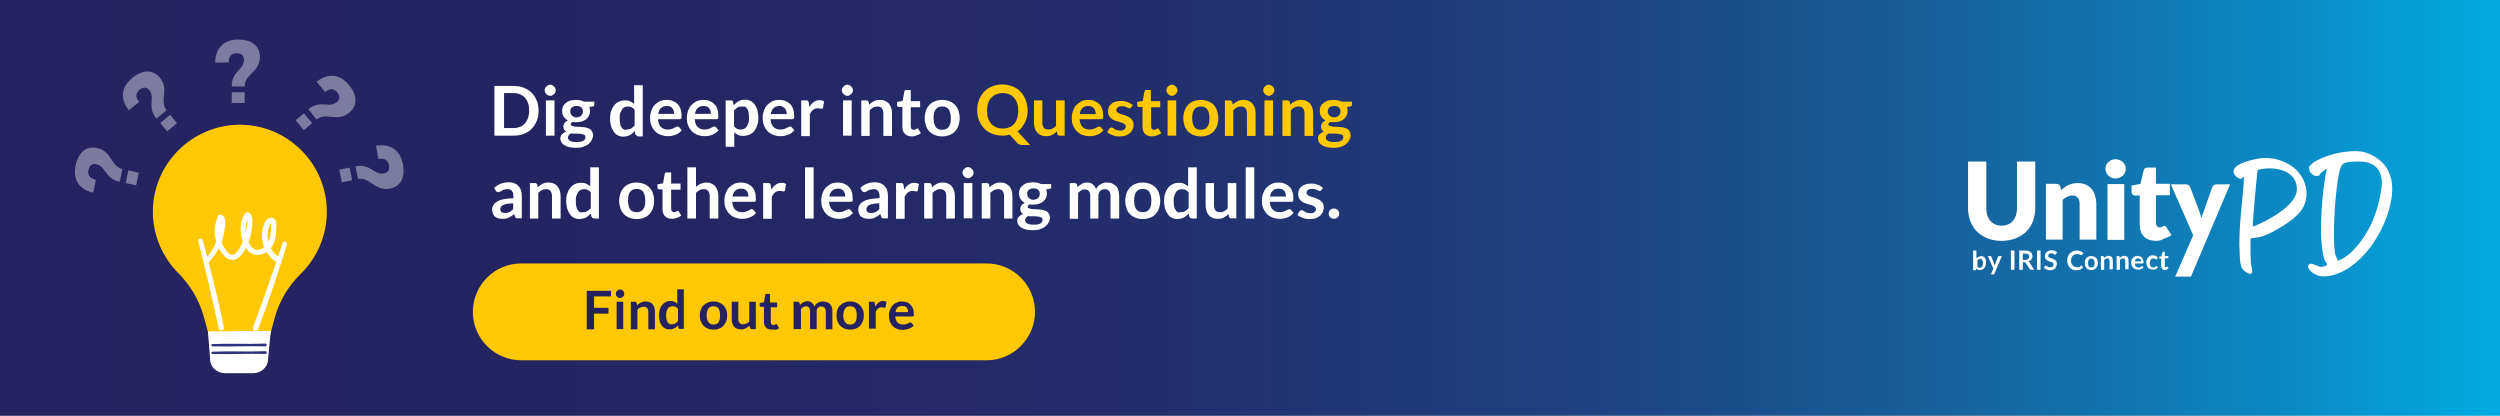 <?xml version="1.0" encoding="utf-8"?>
<!-- Generator: Adobe Illustrator 27.1.1, SVG Export Plug-In . SVG Version: 6.00 Build 0)  -->
<svg version="1.1" id="Layer_6" xmlns="http://www.w3.org/2000/svg" xmlns:xlink="http://www.w3.org/1999/xlink" x="0px" y="0px"
	 viewBox="0 0 986 164" style="enable-background:new 0 0 986 164;" xml:space="preserve">
<style type="text/css">
	.st0{fill:#1E75BA;}
	.st1{fill:url(#SVGID_1_);}
	.st2{fill:url(#SVGID_00000147917218674251708010000015469366237786463152_);}
	.st3{fill:url(#SVGID_00000015319478056167889200000001486149666393099664_);}
	.st4{fill:#262261;}
	.st5{fill:#FFFFFF;}
	.st6{fill:url(#SVGID_00000021810653858410793680000001435544982916253599_);}
	.st7{fill:#FFC800;}
	.st8{fill:#2C327F;}
	.st9{fill:#E9E4D7;}
	.st10{fill:#F8F6F5;}
	.st11{opacity:0.4;}
	.st12{fill:#A55E3D;}
	.st13{fill:#002630;}
	.st14{fill:#DAB27D;}
	.st15{fill:#231F20;}
	.st16{fill:#1B75BA;}
	.st17{clip-path:url(#SVGID_00000130624559407986041040000004210920464097747590_);}
	.st18{fill:#F4C845;}
	.st19{fill-rule:evenodd;clip-rule:evenodd;fill:#FFFFFF;}
	.st20{fill:#3974B3;}
	.st21{fill:#F5D047;}
	.st22{fill:#F3E8B4;}
	.st23{fill-rule:evenodd;clip-rule:evenodd;fill:#F4C845;}
	.st24{fill:#F5C945;}
	.st25{fill:#4873AF;}
	.st26{fill:url(#SVGID_00000111869958031593858650000010091094050391380613_);}
	.st27{fill:url(#SVGID_00000120528018138983949400000001137433073922037143_);}
	.st28{fill:url(#SVGID_00000158748615635837389810000018109368468398666905_);}
	.st29{fill:none;stroke:#FFFFFF;stroke-width:3;stroke-miterlimit:10;}
	.st30{fill:url(#SVGID_00000178203943351337035090000011250157341748389304_);}
	.st31{fill:url(#SVGID_00000121275517935200311100000013941682945517666964_);}
	.st32{fill:url(#SVGID_00000099639911378874793430000018235325595900375680_);}
	.st33{fill:url(#SVGID_00000035508233951757186500000005657976655813750947_);}
	.st34{fill:url(#SVGID_00000179620800514502993210000010677584782259711104_);}
	.st35{fill:url(#SVGID_00000010290616932610365290000011789846743735351200_);}
	.st36{fill:url(#SVGID_00000040537180165575776940000013433139246148241591_);}
	.st37{fill:url(#SVGID_00000152968198530636532070000018039418947230145948_);}
	.st38{fill:url(#SVGID_00000116216058631702453720000004502804090704447920_);}
	.st39{fill:url(#SVGID_00000115516295489909311870000012087428211563915436_);}
	.st40{fill:url(#SVGID_00000138551581558581483430000002594196889171866546_);}
	.st41{fill:url(#SVGID_00000129195216516995826740000014739735236344597168_);}
	.st42{fill:#3A3A3A;}
	.st43{fill:url(#SVGID_00000155116302045118850780000016210575067237152384_);}
	.st44{fill:url(#SVGID_00000111177654519354877200000006382310479227249302_);}
	.st45{fill:url(#SVGID_00000021119503435115037670000007426009771144504465_);}
	.st46{fill:url(#SVGID_00000011710752454863413830000004757682725737001367_);}
	.st47{fill:#686867;}
	.st48{fill:url(#SVGID_00000126309554866580959490000001480573219709054855_);}
	.st49{filter:url(#Adobe_OpacityMaskFilter);}
	.st50{filter:url(#Adobe_OpacityMaskFilter_00000150061184620776624380000003539357389909109938_);}
	
		.st51{mask:url(#SVGID_00000163774843814235424640000009659966847069824917_);fill:url(#SVGID_00000013177853211018914090000013876913351729597342_);}
	.st52{opacity:0.2;fill:url(#SVGID_00000095325320522751322560000013264337552724700069_);}
	.st53{fill:url(#SVGID_00000021085565823519335830000011190878799947536005_);}
	.st54{fill:url(#SVGID_00000135667967602783766120000001686819996690435253_);}
	.st55{clip-path:url(#SVGID_00000140722165659160802510000001638147410398796690_);}
	.st56{fill:#1A2E35;}
	.st57{opacity:0.2;fill:#1A2E35;}
	.st58{opacity:0.6;fill:#FFFFFF;}
	.st59{fill:#EEC5BA;}
	.st60{fill:#02ABE2;}
	.st61{opacity:0.2;}
	.st62{opacity:0.4;fill:#1A2E35;}
	.st63{fill:url(#SVGID_00000142891296360044068730000010618454842776019592_);}
	.st64{fill:url(#SVGID_00000081638331387241844090000007990947470715969723_);}
	.st65{clip-path:url(#SVGID_00000018209489527261304830000011457076066431466887_);}
	.st66{fill:url(#SVGID_00000108998102651143024590000002187163316291883679_);}
	.st67{clip-path:url(#SVGID_00000018195974028398461200000016461342263098965135_);}
	.st68{clip-path:url(#SVGID_00000043426196781060374290000015107626911582672306_);}
	.st69{fill:#F7F9FA;}
	.st70{opacity:0.6;fill:#F7F9FA;}
	.st71{fill:url(#SVGID_00000170995095705127728940000004598519761620874135_);}
	.st72{clip-path:url(#SVGID_00000062192333116112580130000010811987078026860967_);}
	.st73{clip-path:url(#SVGID_00000114068196732431147180000009229760303951539332_);}
	.st74{fill:url(#SVGID_00000075141797549718710660000013614728775905971357_);}
	.st75{clip-path:url(#SVGID_00000001645261309793835680000010262817418956715692_);}
	.st76{fill:#292960;}
	.st77{fill:url(#SVGID_00000050641521426170193800000014637855110873290893_);}
	.st78{clip-path:url(#SVGID_00000100378222357829260800000004037881709735339430_);}
	.st79{fill:url(#SVGID_00000011000019063468423300000002077723380361147014_);}
	.st80{fill:url(#SVGID_00000106136200736768664260000013966159870583568318_);}
	.st81{fill:url(#SVGID_00000080894338716075243710000011997108336959529347_);}
	.st82{fill:#EFF5F9;}
	.st83{clip-path:url(#SVGID_00000068636538851527056860000012249290021690481079_);fill:#FEC707;}
	.st84{clip-path:url(#SVGID_00000098213353841600284190000006119772961772842642_);}
	.st85{clip-path:url(#SVGID_00000013880152686718393920000017699601646597796739_);}
	.st86{fill:#2A285E;}
	.st87{fill:url(#SVGID_00000081627500792214137280000008899580879243853709_);}
	.st88{fill:url(#SVGID_00000075852956461131707700000008285797898074367415_);}
	.st89{fill:url(#SVGID_00000142139993589473940100000001549286264770379137_);}
	.st90{fill:url(#SVGID_00000098914140530942337110000005305862561318524319_);}
	.st91{fill:url(#SVGID_00000108997825068431593120000011846121045763828123_);}
	.st92{fill:url(#SVGID_00000173135515159076425680000014899135008643099805_);}
</style>
<linearGradient id="SVGID_1_" gradientUnits="userSpaceOnUse" x1="-0.117" y1="82" x2="986" y2="82">
	<stop  offset="0" style="stop-color:#262261"/>
	<stop  offset="0.277" style="stop-color:#252563"/>
	<stop  offset="0.443" style="stop-color:#232D6B"/>
	<stop  offset="0.579" style="stop-color:#203B79"/>
	<stop  offset="0.7" style="stop-color:#1A4F8C"/>
	<stop  offset="0.81" style="stop-color:#146AA5"/>
	<stop  offset="0.911" style="stop-color:#0B89C3"/>
	<stop  offset="0.995" style="stop-color:#03AAE2"/>
</linearGradient>
<rect x="-0.1" class="st1" width="986.1" height="164"/>
<g>
	<g>
		<path class="st5" d="M885.8,107.3c-2-1.3-2.4-2.6-2.5-8.6l-0.1-2.4c0-5,0.4-10.5,1.3-19.1c0.4-3.8,0.5-5.9,0.5-6.9
			c0-0.4,0-0.6-0.1-0.6s-0.1,0.1-0.3,0.2c-0.2,0.4-0.5,0.6-0.9,0.6c-0.6,0-1.3-0.4-1.9-1c-0.6-0.7-0.9-1.3-0.9-1.9
			c0-1.8,2.4-3.3,7.2-4.5c1.9-0.5,3.7-0.8,5.5-0.8c3.1,0,5.9,0.8,8.8,2.3c4.6,2.5,7.3,7.1,7.3,11.8c0,1.8-0.4,3.6-1.3,5.3
			c-1.6,3.1-6,6.6-12.2,9.8c-4.3,2.1-5.2,2.1-8.6,2.5v4c0,3,0.1,6.4,0.5,7.5c0.1,0.5,0.2,0.9,0.2,1.3c0,0.8-0.4,1.3-1,1.3
			C887,107.9,886.5,107.6,885.8,107.3z M905.1,77.6c0.6-1,0.8-2.1,0.8-3.2c0-2.2-1-4.3-2.8-5.7c-2.1-1.6-5-2.3-8.1-2.3
			c-1.1,0-2.1,0.1-3.2,0.3l-1.4,0.3c-0.4,3.2-1.9,19.2-1.9,22.4C894.6,87.1,902.8,82.2,905.1,77.6z"/>
		<path class="st5" d="M914.6,108.8c-2.5-0.8-4.3-2.5-4.3-3.7c0-0.3,0.1-0.6,0.4-0.8c0.1-0.2,0.3-0.3,0.6-0.3c0.6,0,1.4,0.3,3.1,1
			c0.4,0.1,0.7,0.3,1,0.3c0.3,0,0.7-0.1,1.3-0.3c0.8-0.3,1.1-0.4,1.1-0.7c0-0.3-0.3-0.6-0.8-1.4c-0.8-1.4-1.6-7.2-1.6-11.7v-1.1
			c0.1-8.9,1-17.4,2.3-23.5l-1.3,0.8c-2.1,1.3-1,1.9-2.5,2h-0.3c-1.5,0-2.9-1.6-2.9-3.1c0-0.2,0-0.4,0.1-0.6c0.1-0.3,0.9-1,1.6-1.6
			c3.2-2.1,8.4-3.8,13.1-4.3c1.3-0.1,2.3-0.2,3.3-0.2c3.3,0,5.6,0.8,8.4,2.6c4.1,2.6,6.3,6.8,6.3,12.3c0,2.1-0.3,4.3-0.9,6.7
			c-2,8.6-7.9,18.9-16,24.3c-3.7,2.5-7.2,3.5-10.1,3.5C916,109,915.3,108.9,914.6,108.8z M934.9,89c2.4-5,3.6-9.9,4.2-13.8
			c0.2-1.1,0.3-2.1,0.3-3c0-4.5-2.1-7.3-6-8.2c-0.8-0.2-2-0.3-3.3-0.3c-1.8,0-3.7,0.1-4.7,0.4c-1.1,0.3-1.9,0.6-2.6,3
			c-1.4,5.7-2.3,17.1-2.3,25.2c0,3.8,0.2,6.9,0.6,8.3l1,2.3C927.3,100.8,931.9,95,934.9,89z"/>
	</g>
	<g>
		<path class="st5" d="M779.8,101.7c0.2-0.2,0.5-0.4,0.7-0.5s0.6-0.2,0.9-0.2c0.3,0,0.6,0.1,0.8,0.2c0.2,0.1,0.5,0.3,0.6,0.5
			c0.2,0.2,0.3,0.5,0.4,0.8c0.1,0.3,0.1,0.7,0.1,1.1c0,0.4-0.1,0.8-0.2,1.2c-0.1,0.4-0.3,0.7-0.5,0.9c-0.2,0.3-0.4,0.4-0.7,0.6
			c-0.3,0.1-0.6,0.2-0.9,0.2c-0.2,0-0.3,0-0.5,0c-0.1,0-0.3-0.1-0.4-0.1c-0.1-0.1-0.2-0.1-0.3-0.2c-0.1-0.1-0.2-0.2-0.3-0.3
			l-0.1,0.4c0,0.1-0.1,0.2-0.1,0.2c-0.1,0-0.1,0.1-0.2,0.1h-0.9v-7.8h1.3V101.7z M779.8,105.1c0.1,0.2,0.3,0.3,0.5,0.4
			c0.2,0.1,0.4,0.1,0.5,0.1c0.2,0,0.4,0,0.5-0.1c0.2-0.1,0.3-0.2,0.4-0.3c0.1-0.2,0.2-0.3,0.3-0.6c0.1-0.2,0.1-0.5,0.1-0.8
			c0-0.6-0.1-1-0.3-1.3c-0.2-0.3-0.5-0.4-0.8-0.4c-0.2,0-0.5,0.1-0.6,0.2c-0.2,0.1-0.4,0.3-0.5,0.5V105.1z"/>
		<path class="st5" d="M789.5,101.1l-2.9,6.8c0,0.1-0.1,0.2-0.1,0.2c-0.1,0-0.2,0.1-0.3,0.1h-1l1-2.2l-2.2-5h1.1
			c0.1,0,0.2,0,0.2,0.1c0.1,0,0.1,0.1,0.1,0.2l1.1,2.8c0,0.1,0.1,0.2,0.1,0.3c0,0.1,0.1,0.2,0.1,0.3c0-0.1,0.1-0.2,0.1-0.3
			c0-0.1,0.1-0.2,0.1-0.3l1.1-2.8c0-0.1,0.1-0.1,0.1-0.2c0.1,0,0.1-0.1,0.2-0.1H789.5z"/>
		<path class="st5" d="M794.5,106.4h-1.4v-7.6h1.4V106.4z"/>
		<path class="st5" d="M802.3,106.4h-1.3c-0.2,0-0.4-0.1-0.5-0.3l-1.6-2.4c-0.1-0.1-0.1-0.2-0.2-0.2c-0.1,0-0.2-0.1-0.3-0.1h-0.6v3
			h-1.4v-7.6h2.3c0.5,0,1,0.1,1.3,0.2c0.4,0.1,0.7,0.3,0.9,0.4c0.2,0.2,0.4,0.4,0.5,0.7c0.1,0.3,0.2,0.6,0.2,0.9
			c0,0.3,0,0.5-0.1,0.7s-0.2,0.4-0.3,0.6c-0.1,0.2-0.3,0.3-0.5,0.5c-0.2,0.1-0.4,0.2-0.7,0.3c0.1,0.1,0.2,0.1,0.3,0.2
			s0.1,0.2,0.2,0.3L802.3,106.4z M798.7,102.5c0.3,0,0.5,0,0.7-0.1c0.2-0.1,0.4-0.2,0.5-0.3c0.1-0.1,0.2-0.3,0.3-0.4
			c0.1-0.2,0.1-0.3,0.1-0.5c0-0.4-0.1-0.7-0.4-0.9c-0.3-0.2-0.6-0.3-1.2-0.3h-0.9v2.5H798.7z"/>
		<path class="st5" d="M804.8,106.4h-1.4v-7.6h1.4V106.4z"/>
		<path class="st5" d="M810.8,100.3c0,0.1-0.1,0.1-0.1,0.2c0,0-0.1,0-0.2,0c-0.1,0-0.2,0-0.2-0.1c-0.1-0.1-0.2-0.1-0.3-0.2
			c-0.1-0.1-0.3-0.1-0.4-0.2c-0.2-0.1-0.3-0.1-0.6-0.1c-0.2,0-0.4,0-0.5,0.1c-0.1,0-0.3,0.1-0.4,0.2c-0.1,0.1-0.2,0.2-0.2,0.3
			c0,0.1-0.1,0.2-0.1,0.4c0,0.2,0,0.3,0.1,0.4c0.1,0.1,0.2,0.2,0.4,0.3c0.2,0.1,0.3,0.2,0.6,0.2c0.2,0.1,0.4,0.1,0.6,0.2
			c0.2,0.1,0.4,0.2,0.6,0.3c0.2,0.1,0.4,0.2,0.6,0.4c0.2,0.2,0.3,0.3,0.4,0.6c0.1,0.2,0.1,0.5,0.1,0.8c0,0.3-0.1,0.7-0.2,1
			s-0.3,0.6-0.5,0.8s-0.5,0.4-0.8,0.5c-0.3,0.1-0.7,0.2-1.1,0.2c-0.2,0-0.5,0-0.7-0.1c-0.2,0-0.5-0.1-0.7-0.2
			c-0.2-0.1-0.4-0.2-0.6-0.3c-0.2-0.1-0.4-0.3-0.5-0.4l0.4-0.7c0,0,0.1-0.1,0.1-0.1c0.1,0,0.1,0,0.2,0c0.1,0,0.2,0,0.3,0.1
			c0.1,0.1,0.2,0.2,0.4,0.2c0.1,0.1,0.3,0.2,0.5,0.2c0.2,0.1,0.4,0.1,0.7,0.1c0.4,0,0.7-0.1,0.9-0.3c0.2-0.2,0.3-0.5,0.3-0.8
			c0-0.2,0-0.4-0.1-0.5c-0.1-0.1-0.2-0.2-0.4-0.3c-0.2-0.1-0.3-0.2-0.6-0.2c-0.2-0.1-0.4-0.1-0.6-0.2c-0.2-0.1-0.4-0.2-0.6-0.3
			c-0.2-0.1-0.4-0.2-0.6-0.4c-0.2-0.2-0.3-0.4-0.4-0.6c-0.1-0.2-0.1-0.5-0.1-0.9c0-0.3,0.1-0.5,0.2-0.8c0.1-0.3,0.3-0.5,0.5-0.7
			c0.2-0.2,0.5-0.4,0.8-0.5c0.3-0.1,0.7-0.2,1.1-0.2c0.4,0,0.9,0.1,1.2,0.2c0.4,0.1,0.7,0.3,1,0.6L810.8,100.3z"/>
		<path class="st5" d="M820.8,104.7c0.1,0,0.1,0,0.2,0.1l0.6,0.6c-0.3,0.4-0.7,0.7-1.1,0.9c-0.4,0.2-1,0.3-1.6,0.3
			c-0.6,0-1.1-0.1-1.5-0.3c-0.4-0.2-0.8-0.5-1.1-0.8c-0.3-0.3-0.6-0.7-0.7-1.2c-0.2-0.5-0.3-1-0.3-1.6c0-0.6,0.1-1.1,0.3-1.6
			s0.4-0.9,0.8-1.2c0.3-0.3,0.7-0.6,1.2-0.8c0.5-0.2,1-0.3,1.5-0.3c0.6,0,1,0.1,1.5,0.3c0.4,0.2,0.8,0.4,1.1,0.7l-0.5,0.7
			c0,0-0.1,0.1-0.1,0.1c0,0-0.1,0-0.2,0c-0.1,0-0.1,0-0.2,0c-0.1,0-0.1-0.1-0.2-0.1s-0.1-0.1-0.2-0.1c-0.1-0.1-0.2-0.1-0.3-0.1
			c-0.1,0-0.2-0.1-0.4-0.1c-0.2,0-0.3,0-0.5,0c-0.3,0-0.6,0.1-0.9,0.2c-0.3,0.1-0.5,0.3-0.7,0.5c-0.2,0.2-0.4,0.5-0.5,0.8
			c-0.1,0.3-0.2,0.7-0.2,1.1c0,0.4,0.1,0.8,0.2,1.1c0.1,0.3,0.3,0.6,0.5,0.8c0.2,0.2,0.4,0.4,0.7,0.5c0.3,0.1,0.6,0.2,0.9,0.2
			c0.2,0,0.4,0,0.5,0c0.2,0,0.3-0.1,0.4-0.1c0.1,0,0.3-0.1,0.4-0.2c0.1-0.1,0.2-0.2,0.3-0.3c0,0,0.1-0.1,0.1-0.1
			C820.7,104.7,820.7,104.7,820.8,104.7z"/>
		<path class="st5" d="M824.8,101c0.4,0,0.8,0.1,1.1,0.2c0.3,0.1,0.6,0.3,0.8,0.5c0.2,0.2,0.4,0.5,0.5,0.9c0.1,0.3,0.2,0.7,0.2,1.1
			c0,0.4-0.1,0.8-0.2,1.1c-0.1,0.3-0.3,0.6-0.5,0.9c-0.2,0.2-0.5,0.4-0.8,0.6c-0.3,0.1-0.7,0.2-1.1,0.2c-0.4,0-0.8-0.1-1.1-0.2
			c-0.3-0.1-0.6-0.3-0.8-0.6c-0.2-0.2-0.4-0.5-0.5-0.9c-0.1-0.3-0.2-0.7-0.2-1.1c0-0.4,0.1-0.8,0.2-1.1c0.1-0.3,0.3-0.6,0.5-0.9
			c0.2-0.2,0.5-0.4,0.8-0.5C824,101.1,824.4,101,824.8,101z M824.8,105.5c0.4,0,0.8-0.1,1-0.4c0.2-0.3,0.3-0.7,0.3-1.3
			c0-0.6-0.1-1-0.3-1.3c-0.2-0.3-0.5-0.5-1-0.5c-0.5,0-0.8,0.2-1,0.5c-0.2,0.3-0.3,0.7-0.3,1.3s0.1,1,0.3,1.3
			C824,105.4,824.4,105.5,824.8,105.5z"/>
		<path class="st5" d="M829.9,101.7c0.1-0.1,0.2-0.2,0.3-0.3c0.1-0.1,0.2-0.2,0.4-0.2c0.1-0.1,0.3-0.1,0.4-0.2
			c0.2,0,0.3-0.1,0.5-0.1c0.3,0,0.6,0,0.8,0.1c0.2,0.1,0.4,0.2,0.6,0.4c0.2,0.2,0.3,0.4,0.3,0.6s0.1,0.5,0.1,0.8v3.4h-1.3V103
			c0-0.3-0.1-0.6-0.2-0.8c-0.1-0.2-0.4-0.3-0.7-0.3c-0.2,0-0.4,0.1-0.6,0.2c-0.2,0.1-0.4,0.2-0.6,0.4v3.9h-1.3v-5.4h0.8
			c0.2,0,0.3,0.1,0.3,0.2L829.9,101.7z"/>
		<path class="st5" d="M836.1,101.7c0.1-0.1,0.2-0.2,0.3-0.3c0.1-0.1,0.2-0.2,0.4-0.2c0.1-0.1,0.3-0.1,0.4-0.2
			c0.2,0,0.3-0.1,0.5-0.1c0.3,0,0.6,0,0.8,0.1c0.2,0.1,0.4,0.2,0.6,0.4c0.2,0.2,0.3,0.4,0.3,0.6s0.1,0.5,0.1,0.8v3.4h-1.3V103
			c0-0.3-0.1-0.6-0.2-0.8c-0.1-0.2-0.4-0.3-0.7-0.3c-0.2,0-0.4,0.1-0.6,0.2c-0.2,0.1-0.4,0.2-0.6,0.4v3.9h-1.3v-5.4h0.8
			c0.2,0,0.3,0.1,0.3,0.2L836.1,101.7z"/>
		<path class="st5" d="M842,103.9c0,0.3,0.1,0.5,0.1,0.7c0.1,0.2,0.2,0.4,0.3,0.5c0.1,0.1,0.3,0.2,0.4,0.3c0.2,0.1,0.4,0.1,0.6,0.1
			c0.2,0,0.4,0,0.5-0.1c0.2,0,0.3-0.1,0.4-0.2c0.1-0.1,0.2-0.1,0.3-0.2c0.1,0,0.2-0.1,0.2-0.1c0.1,0,0.2,0,0.2,0.1l0.4,0.5
			c-0.1,0.2-0.3,0.3-0.5,0.4c-0.2,0.1-0.4,0.2-0.6,0.3c-0.2,0.1-0.4,0.1-0.6,0.1c-0.2,0-0.4,0-0.6,0c-0.4,0-0.7-0.1-1-0.2
			c-0.3-0.1-0.6-0.3-0.8-0.5c-0.2-0.2-0.4-0.5-0.6-0.9c-0.1-0.4-0.2-0.8-0.2-1.2c0-0.4,0.1-0.7,0.2-1c0.1-0.3,0.3-0.6,0.5-0.8
			c0.2-0.2,0.5-0.4,0.8-0.6c0.3-0.1,0.7-0.2,1.1-0.2c0.3,0,0.6,0.1,0.9,0.2c0.3,0.1,0.5,0.3,0.7,0.5c0.2,0.2,0.4,0.5,0.5,0.8
			c0.1,0.3,0.2,0.6,0.2,1c0,0.2,0,0.3-0.1,0.4c0,0.1-0.1,0.1-0.2,0.1H842z M844.5,103.2c0-0.2,0-0.3-0.1-0.5c0-0.1-0.1-0.3-0.2-0.4
			c-0.1-0.1-0.2-0.2-0.4-0.3c-0.1-0.1-0.3-0.1-0.5-0.1c-0.4,0-0.7,0.1-0.9,0.3c-0.2,0.2-0.4,0.5-0.4,0.9H844.5z"/>
		<path class="st5" d="M850.7,102.2c0,0-0.1,0.1-0.1,0.1c0,0-0.1,0-0.2,0c-0.1,0-0.1,0-0.2-0.1c-0.1,0-0.1-0.1-0.2-0.1
			c-0.1-0.1-0.2-0.1-0.3-0.1c-0.1,0-0.3-0.1-0.4-0.1c-0.2,0-0.4,0-0.6,0.1c-0.2,0.1-0.3,0.2-0.4,0.4c-0.1,0.2-0.2,0.3-0.3,0.6
			c-0.1,0.2-0.1,0.5-0.1,0.7c0,0.3,0,0.5,0.1,0.8c0.1,0.2,0.1,0.4,0.3,0.6c0.1,0.2,0.3,0.3,0.4,0.3c0.2,0.1,0.3,0.1,0.6,0.1
			c0.2,0,0.4,0,0.5-0.1c0.1-0.1,0.2-0.1,0.3-0.2c0.1-0.1,0.2-0.1,0.2-0.2c0.1-0.1,0.1-0.1,0.2-0.1c0.1,0,0.2,0,0.2,0.1l0.4,0.5
			c-0.1,0.2-0.3,0.3-0.5,0.4c-0.2,0.1-0.3,0.2-0.5,0.3c-0.2,0.1-0.4,0.1-0.6,0.1c-0.2,0-0.4,0-0.6,0c-0.3,0-0.6-0.1-0.9-0.2
			c-0.3-0.1-0.5-0.3-0.8-0.5c-0.2-0.2-0.4-0.5-0.5-0.9c-0.1-0.3-0.2-0.7-0.2-1.2c0-0.4,0.1-0.8,0.2-1.1c0.1-0.3,0.3-0.6,0.5-0.9
			c0.2-0.2,0.5-0.4,0.8-0.6c0.3-0.1,0.7-0.2,1.1-0.2c0.4,0,0.8,0.1,1.1,0.2c0.3,0.1,0.6,0.3,0.8,0.6L850.7,102.2z"/>
		<path class="st5" d="M853.9,106.5c-0.5,0-0.8-0.1-1.1-0.4c-0.2-0.3-0.4-0.6-0.4-1.1v-3h-0.5c-0.1,0-0.1,0-0.2-0.1
			c0,0-0.1-0.1-0.1-0.2v-0.5l0.9-0.1l0.3-1.5c0-0.1,0.1-0.1,0.1-0.2c0,0,0.1-0.1,0.2-0.1h0.7v1.7h1.4v0.9h-1.4v2.9
			c0,0.2,0,0.3,0.1,0.4c0.1,0.1,0.2,0.1,0.3,0.1c0.1,0,0.1,0,0.2,0c0.1,0,0.1,0,0.1-0.1c0,0,0.1,0,0.1-0.1c0,0,0.1,0,0.1,0
			c0,0,0.1,0,0.1,0c0,0,0.1,0,0.1,0.1l0.4,0.6c-0.2,0.2-0.4,0.3-0.6,0.4C854.4,106.5,854.2,106.5,853.9,106.5z"/>
	</g>
	<g>
		<path class="st5" d="M789.4,89c1,0,1.8-0.2,2.6-0.5s1.4-0.8,1.9-1.4c0.5-0.6,0.9-1.3,1.2-2.2c0.3-0.9,0.4-1.8,0.4-2.9V63.7h7.2V82
			c0,1.9-0.3,3.6-0.9,5.2c-0.6,1.6-1.5,3-2.6,4.1c-1.1,1.1-2.5,2-4.2,2.7c-1.6,0.6-3.5,1-5.5,1c-2.1,0-3.9-0.3-5.6-1
			c-1.6-0.6-3-1.5-4.2-2.7c-1.1-1.1-2-2.5-2.6-4.1c-0.6-1.6-0.9-3.3-0.9-5.2V63.7h7.2V82c0,1.1,0.1,2.1,0.4,2.9
			c0.3,0.9,0.7,1.6,1.2,2.2c0.5,0.6,1.2,1.1,1.9,1.4C787.6,88.8,788.4,89,789.4,89z"/>
		<path class="st5" d="M812.9,75c0.4-0.4,0.9-0.8,1.3-1.1c0.5-0.3,0.9-0.6,1.5-0.9c0.5-0.2,1.1-0.4,1.7-0.6c0.6-0.1,1.3-0.2,2-0.2
			c1.2,0,2.3,0.2,3.2,0.6c0.9,0.4,1.7,1,2.3,1.7c0.6,0.7,1.1,1.6,1.4,2.7c0.3,1,0.5,2.1,0.5,3.3v14h-6.6v-14c0-1.1-0.2-1.9-0.7-2.5
			c-0.5-0.6-1.2-0.9-2.2-0.9c-0.7,0-1.4,0.2-2,0.5c-0.6,0.3-1.2,0.7-1.8,1.2v15.7h-6.6v-22h4.1c0.8,0,1.4,0.4,1.6,1.1L812.9,75z"/>
		<path class="st5" d="M838.4,66.6c0,0.5-0.1,1-0.3,1.5c-0.2,0.5-0.5,0.9-0.9,1.2c-0.4,0.3-0.8,0.6-1.3,0.8c-0.5,0.2-1,0.3-1.6,0.3
			c-0.5,0-1-0.1-1.5-0.3c-0.5-0.2-0.9-0.5-1.2-0.8c-0.4-0.3-0.6-0.8-0.9-1.2c-0.2-0.5-0.3-1-0.3-1.5c0-0.5,0.1-1,0.3-1.5
			c0.2-0.5,0.5-0.9,0.9-1.2c0.4-0.4,0.8-0.6,1.2-0.8c0.5-0.2,1-0.3,1.5-0.3c0.6,0,1.1,0.1,1.6,0.3c0.5,0.2,0.9,0.5,1.3,0.8
			c0.4,0.4,0.7,0.8,0.9,1.2C838.3,65.5,838.4,66,838.4,66.6z M837.8,72.6v22h-6.6v-22H837.8z"/>
		<path class="st5" d="M850.3,95c-1,0-2-0.2-2.8-0.5c-0.8-0.3-1.5-0.7-2-1.3c-0.5-0.6-1-1.2-1.2-2c-0.3-0.8-0.4-1.7-0.4-2.7V77.1
			h-1.9c-0.3,0-0.6-0.1-0.9-0.3c-0.2-0.2-0.4-0.5-0.4-1v-2.6l3.5-0.7l1.3-5.4c0.2-0.7,0.7-1,1.4-1h3.4v6.4h5.5v4.5h-5.5v10.9
			c0,0.5,0.1,0.9,0.4,1.3c0.2,0.3,0.6,0.5,1.1,0.5c0.2,0,0.4,0,0.6-0.1c0.2,0,0.3-0.1,0.4-0.2c0.1-0.1,0.2-0.1,0.3-0.2
			c0.1,0,0.2-0.1,0.4-0.1c0.2,0,0.4,0,0.5,0.1c0.1,0.1,0.2,0.2,0.4,0.4l2,3.1c-0.8,0.6-1.8,1.1-2.9,1.4
			C852.5,94.8,851.4,95,850.3,95z"/>
		<path class="st5" d="M879.6,72.6l-11.8,27.8c-0.2,0.4-3.7,8.7-3.7,8.7s0.4,0-1.3,0h-4.9l7.1-16.3l-8.8-20.1h5.8
			c0.5,0,0.9,0.1,1.2,0.3c0.3,0.2,0.5,0.5,0.6,0.8l3.6,9.5c0.3,0.9,0.6,1.7,0.8,2.7c0.2-0.5,0.3-0.9,0.5-1.4
			c0.2-0.5,0.3-0.9,0.5-1.3l3.3-9.5c0.1-0.3,0.4-0.6,0.7-0.8c0.3-0.2,0.7-0.3,1.1-0.3H879.6z"/>
	</g>
</g>
<g>
	<g>
		<g>
			<g>
				<path class="st7" d="M128.9,83.5c0-18.9-15.4-34.3-34.3-34.3c-18.9,0-34.4,15.5-34.3,34.4c0,9.4,3.9,17.9,10,24.1
					c4.8,4.8,8.3,10.7,10.1,17.3l2.8,10.2h22.5l2.6-9.7c1.8-6.7,5.4-12.7,10.4-17.6C125,101.7,128.9,93,128.9,83.5z"/>
				<path class="st5" d="M99.8,147.2h-11c-3.1,0-5.8-2.3-5.9-5.2L82,130.7l24.8-0.2l-1.1,11.4C105.6,144.9,102.9,147.2,99.8,147.2z"
					/>
			</g>
			<path class="st8" d="M104.6,135.5c-6.9,0.3-13.9-0.1-20.8,0.2c-0.6,0-0.6,0.9,0,0.9c6.9,0.2,13.9-0.2,20.8,0
				C105.4,136.7,105.4,135.4,104.6,135.5z"/>
			<path class="st8" d="M104.6,138.5c-6.9,0.3-13.9-0.1-20.8,0.2c-0.6,0-0.6,0.9,0,0.9c6.9,0.2,13.9-0.2,20.8,0
				C105.4,139.7,105.4,138.5,104.6,138.5z"/>
		</g>
		<g>
			<path class="st5" d="M109.4,100.9c-1.1-0.8-2-1.9-2.6-3c1.2-1.5,1.8-3.6,2-5.5c0.1-1.2,0.2-2.3,0.2-3.5c0-1.1-0.1-2.1-1.1-2.8
				c-0.9-0.6-2-0.1-2.7,0.6c-0.8,0.7-1.1,1.9-1.4,2.8c-0.6,1.9-0.6,4-0.2,6c0.1,0.7,0.3,1.4,0.6,2c-0.5,0.4-1,0.7-1.6,0.9
				c-1.9,0.6-3.3-0.5-4.2-2.1c-0.1-0.3-0.3-0.5-0.4-0.8c0.1-0.4,0.3-0.8,0.4-1.2c0.6-1.9,1-3.9,1.1-5.9c0.1-1.7,0.2-3.6-1.4-4.6
				c-0.5-0.3-1.1-0.1-1.4,0.4c-2.3,3.2-2.2,7.5-0.9,11.1c-0.4,1-0.9,1.9-1.4,2.8c-0.6,1-1.7,2.5-3,2.4c-1.3-0.2-2.3-1.8-2.9-2.7
				c-0.5-0.7-0.8-1.5-1.1-2.3c0.2-0.4,0.3-0.8,0.4-1.3c0.5-1.7,0.8-3.4,1-5.2c0.1-1.5,0.2-3.5-1.4-4.2c-0.5-0.2-1.2-0.2-1.4,0.4
				c-1.4,3.1-1.7,6.6-0.8,9.9c0,0.1,0.1,0.2,0.1,0.3c-1,2.5-2.5,4.8-4.3,6.7c-0.8,0.9,0.5,2.2,1.3,1.3c1.6-1.6,2.9-3.5,4-5.5
				c0.3,0.6,0.7,1.1,1,1.7c1.1,1.5,2.4,2.8,4.3,2.9c1.8,0.1,3.2-1.4,4.2-2.7c0.5-0.6,0.9-1.3,1.2-2c0.9,1.4,2.1,2.5,3.8,2.7
				c1.6,0.2,3.1-0.3,4.4-1.1c0.8,1.3,1.7,2.4,2.9,3.4C109.3,103.8,110.8,101.9,109.4,100.9z M97.6,86.6c0.1,0.8-0.1,1.8-0.2,2.3
				c-0.1,0.9-0.2,1.8-0.5,2.7C96.8,89.9,96.9,88.1,97.6,86.6z M105.6,91.8c0.1-0.9,0.3-1.7,0.6-2.5c0.1-0.4,0.3-0.7,0.5-1
				c0,0,0.1-0.1,0.2-0.2c0,0.1,0,0.1,0,0.2c0.1,2.1-0.1,4.3-0.7,6.3c-0.1,0.2-0.2,0.5-0.3,0.7C105.6,94.2,105.5,93,105.6,91.8z"/>
			<path class="st5" d="M111.4,95.9c-3.6,11.1-7.5,22.2-11.6,33.2c-0.5,1.3,1.5,2.1,2,0.8c4.1-11,7.9-22.1,11.3-33.3
				C113.5,95.4,111.8,94.7,111.4,95.9z"/>
			<path class="st5" d="M78.2,95.2c2.9,11.3,5.6,22.7,8,34.2c0.3,1.4,2.4,1,2.1-0.4c-2.4-11.5-5.2-22.9-8.3-34.1
				C79.8,93.7,77.9,94,78.2,95.2z"/>
		</g>
	</g>
	<g class="st11">
		<g>
			<path class="st5" d="M50.8,43.5c-3.5-4.5-3-9.2,1.3-12.7c4.1-3.4,8.2-3.5,11-0.1c3.8,4.7-0.4,9.1,2.6,12.8l-4,3.3
				c-3.9-4.8-0.3-8.1-2.8-11.2c-1.1-1.4-2.5-1.3-3.9-0.2c-1.5,1.3-1.7,2.9-0.1,4.8L50.8,43.5z M67.1,45.3l-3.9,3.2l2.7,3.3l3.9-3.2
				L67.1,45.3z"/>
		</g>
	</g>
	<g class="st11">
		<g>
			<path class="st5" d="M124.9,32.2c4.5-3.5,9.2-3,12.7,1.3c3.4,4.1,3.5,8.2,0.1,11c-4.7,3.8-9.1-0.4-12.8,2.6l-3.3-4
				c4.8-3.9,8.1-0.3,11.2-2.8c1.4-1.1,1.3-2.5,0.2-3.9c-1.3-1.5-2.9-1.7-4.8-0.1L124.9,32.2z M123.1,48.6l-3.2-3.9l-3.3,2.7l3.2,3.9
				L123.1,48.6z"/>
		</g>
	</g>
	<g class="st11">
		<g>
			<path class="st5" d="M148.3,57.5c5.6-1,9.5,1.7,10.6,7.2c1,5.2-0.8,8.9-5.2,9.7c-5.9,1.1-7.8-4.7-12.5-3.8l-1-5
				c6.1-1.2,7.3,3.6,11.2,2.8c1.8-0.3,2.3-1.5,2-3.3c-0.4-2-1.7-2.8-4.2-2.4L148.3,57.5z M138.9,71.1l-1-5l-4.1,0.8l1,5L138.9,71.1z
				"/>
		</g>
	</g>
	<g class="st11">
		<g>
			<path class="st5" d="M36.8,76c-5.6-1.2-8.1-5.2-7-10.7c1.1-5.2,4.2-7.9,8.5-6.9c5.9,1.2,5.4,7.3,10,8.3l-1.1,5
				c-6-1.3-5.3-6.1-9.2-6.9c-1.8-0.4-2.8,0.5-3.1,2.3c-0.4,1.9,0.5,3.3,2.9,3.8L36.8,76z M50.6,67.2l-1,5l4.1,0.9l1-5L50.6,67.2z"/>
		</g>
	</g>
	<g class="st11">
		<g>
			<path class="st5" d="M84.9,24.7c0-5.7,3.4-9.1,9-9.1c5.3,0,8.6,2.4,8.6,6.9c0,6-6.1,6.8-6,11.6l-5.1,0c0-6.2,4.9-6.5,4.8-10.5
				c0-1.8-1.1-2.6-2.9-2.6c-2,0-3.1,1.2-3.1,3.6L84.9,24.7z M96.5,36.4l-5.1,0l0,4.2l5.1,0L96.5,36.4z"/>
		</g>
	</g>
</g>
<path class="st7" d="M389.1,142.1H205.6c-10.5,0-19.1-8.5-19.1-19.1v0c0-10.5,8.5-19.1,19.1-19.1h183.5c10.5,0,19.1,8.5,19.1,19.1v0
	C408.2,133.5,399.6,142.1,389.1,142.1z"/>
<g>
	<path class="st4" d="M241,114.6v2.3h-6.7v4.5h5.7v2.3h-5.7v6.2h-2.9v-15.2H241z"/>
	<path class="st4" d="M246.2,115.9c0,0.2,0,0.4-0.1,0.6c-0.1,0.2-0.2,0.4-0.4,0.5c-0.2,0.1-0.3,0.3-0.5,0.4
		c-0.2,0.1-0.4,0.1-0.7,0.1c-0.2,0-0.4,0-0.6-0.1c-0.2-0.1-0.4-0.2-0.5-0.4c-0.1-0.1-0.3-0.3-0.4-0.5c-0.1-0.2-0.1-0.4-0.1-0.6
		c0-0.2,0-0.4,0.1-0.7c0.1-0.2,0.2-0.4,0.4-0.5c0.1-0.1,0.3-0.3,0.5-0.4c0.2-0.1,0.4-0.1,0.6-0.1c0.2,0,0.4,0,0.7,0.1
		c0.2,0.1,0.4,0.2,0.5,0.4c0.2,0.1,0.3,0.3,0.4,0.5C246.2,115.4,246.2,115.6,246.2,115.9z M245.8,119v10.8h-2.6V119H245.8z"/>
	<path class="st4" d="M248.8,129.8V119h1.6c0.3,0,0.6,0.2,0.7,0.5l0.2,0.9c0.2-0.2,0.4-0.4,0.7-0.6c0.2-0.2,0.5-0.3,0.8-0.5
		c0.3-0.1,0.6-0.2,0.9-0.3c0.3-0.1,0.6-0.1,1-0.1c0.6,0,1.1,0.1,1.6,0.3c0.5,0.2,0.8,0.5,1.1,0.8c0.3,0.4,0.5,0.8,0.7,1.3
		c0.2,0.5,0.2,1.1,0.2,1.7v6.9h-2.6v-6.9c0-0.7-0.2-1.2-0.5-1.5c-0.3-0.4-0.8-0.5-1.4-0.5c-0.4,0-0.9,0.1-1.3,0.3
		c-0.4,0.2-0.8,0.5-1.1,0.8v7.8H248.8z"/>
	<path class="st4" d="M268.3,129.8c-0.3,0-0.6-0.2-0.7-0.5l-0.2-1c-0.2,0.3-0.5,0.5-0.7,0.7c-0.2,0.2-0.5,0.4-0.8,0.5
		c-0.3,0.1-0.6,0.3-0.9,0.3c-0.3,0.1-0.7,0.1-1.1,0.1c-0.6,0-1.1-0.1-1.6-0.4c-0.5-0.2-0.9-0.6-1.3-1.1c-0.4-0.5-0.6-1-0.8-1.7
		c-0.2-0.7-0.3-1.5-0.3-2.4c0-0.8,0.1-1.5,0.3-2.2c0.2-0.7,0.5-1.3,0.9-1.8c0.4-0.5,0.9-0.9,1.5-1.2c0.6-0.3,1.2-0.4,1.9-0.4
		c0.6,0,1.1,0.1,1.5,0.3c0.4,0.2,0.8,0.5,1.1,0.8v-5.7h2.6v15.6H268.3z M264.9,127.9c0.5,0,1-0.1,1.4-0.3c0.4-0.2,0.7-0.5,1.1-1
		v-4.8c-0.3-0.4-0.6-0.6-1-0.8s-0.7-0.2-1.1-0.2c-0.4,0-0.7,0.1-1.1,0.2s-0.6,0.4-0.8,0.7c-0.2,0.3-0.4,0.7-0.5,1.1
		c-0.1,0.5-0.2,1-0.2,1.6c0,0.6,0.1,1.2,0.2,1.6c0.1,0.4,0.2,0.8,0.4,1.1c0.2,0.3,0.4,0.5,0.7,0.6
		C264.2,127.9,264.5,127.9,264.9,127.9z"/>
	<path class="st4" d="M281.4,118.9c0.8,0,1.5,0.1,2.2,0.4c0.7,0.3,1.2,0.6,1.7,1.1c0.5,0.5,0.8,1.1,1.1,1.7s0.4,1.5,0.4,2.3
		c0,0.9-0.1,1.6-0.4,2.3c-0.3,0.7-0.6,1.3-1.1,1.8c-0.5,0.5-1,0.9-1.7,1.1c-0.7,0.3-1.4,0.4-2.2,0.4c-0.8,0-1.5-0.1-2.2-0.4
		c-0.7-0.3-1.2-0.6-1.7-1.1c-0.5-0.5-0.8-1.1-1.1-1.8c-0.3-0.7-0.4-1.5-0.4-2.3c0-0.8,0.1-1.6,0.4-2.3c0.3-0.7,0.6-1.3,1.1-1.7
		c0.5-0.5,1-0.8,1.7-1.1C279.9,119,280.6,118.9,281.4,118.9z M281.4,128c0.9,0,1.6-0.3,2-0.9c0.4-0.6,0.6-1.5,0.6-2.7
		s-0.2-2.1-0.6-2.7c-0.4-0.6-1.1-0.9-2-0.9c-0.9,0-1.6,0.3-2,0.9c-0.4,0.6-0.7,1.5-0.7,2.7c0,1.2,0.2,2,0.7,2.6
		C279.8,127.7,280.5,128,281.4,128z"/>
	<path class="st4" d="M291.2,119v6.9c0,0.7,0.2,1.2,0.5,1.5c0.3,0.4,0.8,0.5,1.4,0.5c0.4,0,0.9-0.1,1.3-0.3c0.4-0.2,0.8-0.5,1.1-0.8
		V119h2.6v10.8h-1.6c-0.3,0-0.6-0.2-0.7-0.5l-0.2-0.9c-0.2,0.2-0.5,0.4-0.7,0.6c-0.2,0.2-0.5,0.3-0.8,0.5c-0.3,0.1-0.6,0.2-0.9,0.3
		s-0.6,0.1-1,0.1c-0.6,0-1.1-0.1-1.6-0.3c-0.5-0.2-0.8-0.5-1.1-0.8c-0.3-0.4-0.5-0.8-0.7-1.3c-0.2-0.5-0.2-1.1-0.2-1.7V119H291.2z"
		/>
	<path class="st4" d="M304.3,130c-0.9,0-1.7-0.3-2.2-0.8c-0.5-0.5-0.8-1.3-0.8-2.2v-6h-1.1c-0.1,0-0.3,0-0.4-0.1
		c-0.1-0.1-0.2-0.2-0.2-0.4v-1l1.7-0.3l0.5-2.9c0-0.1,0.1-0.2,0.2-0.3c0.1-0.1,0.2-0.1,0.4-0.1h1.3v3.4h2.8v1.9H304v5.9
		c0,0.3,0.1,0.6,0.3,0.8c0.2,0.2,0.4,0.3,0.7,0.3c0.2,0,0.3,0,0.4-0.1c0.1,0,0.2-0.1,0.3-0.1c0.1,0,0.2-0.1,0.2-0.1
		c0.1,0,0.1-0.1,0.2-0.1c0.1,0,0.1,0,0.2,0.1c0,0,0.1,0.1,0.2,0.2l0.8,1.3c-0.4,0.3-0.8,0.6-1.3,0.7
		C305.3,129.9,304.8,130,304.3,130z"/>
	<path class="st4" d="M313,129.8V119h1.6c0.3,0,0.6,0.2,0.7,0.5l0.2,0.8c0.2-0.2,0.4-0.4,0.6-0.6c0.2-0.2,0.4-0.3,0.7-0.5
		c0.2-0.1,0.5-0.2,0.8-0.3c0.3-0.1,0.6-0.1,0.9-0.1c0.7,0,1.2,0.2,1.7,0.6c0.4,0.4,0.8,0.9,1,1.5c0.2-0.4,0.4-0.7,0.6-0.9
		s0.5-0.5,0.8-0.6c0.3-0.2,0.6-0.3,1-0.4c0.3-0.1,0.7-0.1,1-0.1c0.6,0,1.1,0.1,1.6,0.3c0.5,0.2,0.9,0.4,1.2,0.8
		c0.3,0.4,0.6,0.8,0.7,1.3c0.2,0.5,0.2,1.1,0.2,1.7v6.9h-2.6v-6.9c0-0.7-0.2-1.2-0.5-1.6c-0.3-0.3-0.7-0.5-1.3-0.5
		c-0.3,0-0.5,0-0.7,0.1s-0.4,0.2-0.6,0.4c-0.2,0.2-0.3,0.4-0.4,0.6c-0.1,0.3-0.1,0.6-0.1,0.9v6.9h-2.6v-6.9c0-0.7-0.1-1.2-0.4-1.6
		c-0.3-0.3-0.7-0.5-1.3-0.5c-0.4,0-0.7,0.1-1,0.3c-0.3,0.2-0.6,0.4-0.9,0.8v7.9H313z"/>
	<path class="st4" d="M335.3,118.9c0.8,0,1.5,0.1,2.2,0.4c0.7,0.3,1.2,0.6,1.7,1.1c0.5,0.5,0.8,1.1,1.1,1.7s0.4,1.5,0.4,2.3
		c0,0.9-0.1,1.6-0.4,2.3c-0.3,0.7-0.6,1.3-1.1,1.8c-0.5,0.5-1,0.9-1.7,1.1c-0.7,0.3-1.4,0.4-2.2,0.4c-0.8,0-1.5-0.1-2.2-0.4
		c-0.7-0.3-1.2-0.6-1.7-1.1c-0.5-0.5-0.8-1.1-1.1-1.8c-0.3-0.7-0.4-1.5-0.4-2.3c0-0.8,0.1-1.6,0.4-2.3c0.3-0.7,0.6-1.3,1.1-1.7
		c0.5-0.5,1-0.8,1.7-1.1C333.8,119,334.5,118.9,335.3,118.9z M335.3,128c0.9,0,1.6-0.3,2-0.9c0.4-0.6,0.6-1.5,0.6-2.7
		s-0.2-2.1-0.6-2.7c-0.4-0.6-1.1-0.9-2-0.9c-0.9,0-1.6,0.3-2,0.9c-0.4,0.6-0.7,1.5-0.7,2.7c0,1.2,0.2,2,0.7,2.6
		C333.7,127.7,334.4,128,335.3,128z"/>
	<path class="st4" d="M342.7,129.8V119h1.5c0.3,0,0.5,0,0.6,0.1c0.1,0.1,0.2,0.3,0.2,0.5l0.2,1.3c0.4-0.7,0.8-1.2,1.4-1.6
		c0.5-0.4,1.1-0.6,1.7-0.6c0.5,0,1,0.1,1.3,0.4l-0.3,1.9c0,0.1-0.1,0.2-0.1,0.3c-0.1,0.1-0.2,0.1-0.3,0.1c-0.1,0-0.2,0-0.4-0.1
		c-0.2,0-0.4-0.1-0.7-0.1c-0.5,0-1,0.1-1.4,0.4c-0.4,0.3-0.7,0.7-1,1.3v6.7H342.7z"/>
	<path class="st4" d="M355.7,118.9c0.7,0,1.3,0.1,1.9,0.3c0.6,0.2,1.1,0.5,1.5,1c0.4,0.4,0.7,0.9,1,1.5c0.2,0.6,0.3,1.3,0.3,2.1
		c0,0.2,0,0.4,0,0.5c0,0.1,0,0.2-0.1,0.3c0,0.1-0.1,0.1-0.2,0.2c-0.1,0-0.2,0-0.3,0h-6.7c0.1,1.1,0.4,1.9,0.9,2.4
		c0.5,0.5,1.2,0.8,2.1,0.8c0.4,0,0.8,0,1.1-0.1c0.3-0.1,0.6-0.2,0.8-0.3c0.2-0.1,0.4-0.2,0.6-0.3c0.2-0.1,0.3-0.1,0.5-0.1
		c0.1,0,0.2,0,0.3,0.1c0.1,0,0.1,0.1,0.2,0.2l0.8,0.9c-0.3,0.3-0.6,0.6-1,0.8c-0.4,0.2-0.7,0.4-1.1,0.5c-0.4,0.1-0.8,0.2-1.2,0.3
		c-0.4,0.1-0.8,0.1-1.2,0.1c-0.8,0-1.4-0.1-2.1-0.4c-0.6-0.2-1.2-0.6-1.7-1.1c-0.5-0.5-0.9-1.1-1.1-1.8c-0.3-0.7-0.4-1.6-0.4-2.5
		c0-0.7,0.1-1.4,0.4-2.1c0.2-0.6,0.6-1.2,1-1.7c0.4-0.5,1-0.9,1.6-1.1C354.2,119,354.9,118.9,355.7,118.9z M355.8,120.7
		c-0.8,0-1.4,0.2-1.8,0.6c-0.4,0.4-0.7,1-0.8,1.8h4.9c0-0.3,0-0.7-0.1-1c-0.1-0.3-0.2-0.6-0.4-0.8c-0.2-0.2-0.4-0.4-0.7-0.5
		C356.5,120.8,356.2,120.7,355.8,120.7z"/>
</g>
<g>
	<path class="st5" d="M212.4,43.7c0,1.4-0.2,2.8-0.7,4c-0.5,1.2-1.2,2.2-2,3.1s-1.9,1.5-3.1,2s-2.6,0.7-4.1,0.7H195V33.9h7.5
		c1.5,0,2.8,0.2,4.1,0.7c1.2,0.5,2.3,1.2,3.1,2c0.9,0.9,1.5,1.9,2,3.1S212.4,42.3,212.4,43.7z M208.7,43.7c0-1.1-0.1-2-0.4-2.9
		c-0.3-0.9-0.7-1.6-1.2-2.2c-0.5-0.6-1.2-1-1.9-1.4c-0.8-0.3-1.6-0.5-2.6-0.5h-3.8v13.8h3.8c1,0,1.8-0.2,2.6-0.5
		c0.8-0.3,1.4-0.8,1.9-1.4c0.5-0.6,0.9-1.3,1.2-2.2C208.5,45.8,208.7,44.8,208.7,43.7z"/>
	<path class="st5" d="M219.2,35.6c0,0.3-0.1,0.6-0.2,0.8c-0.1,0.3-0.3,0.5-0.5,0.7c-0.2,0.2-0.4,0.3-0.7,0.5s-0.5,0.2-0.8,0.2
		c-0.3,0-0.6-0.1-0.8-0.2s-0.5-0.3-0.7-0.5c-0.2-0.2-0.3-0.4-0.5-0.7c-0.1-0.3-0.2-0.5-0.2-0.8c0-0.3,0.1-0.6,0.2-0.8
		c0.1-0.3,0.3-0.5,0.5-0.7c0.2-0.2,0.4-0.3,0.7-0.5s0.5-0.2,0.8-0.2c0.3,0,0.6,0.1,0.8,0.2s0.5,0.3,0.7,0.5c0.2,0.2,0.4,0.4,0.5,0.7
		C219.1,35,219.2,35.3,219.2,35.6z M218.7,39.6v13.9h-3.4V39.6H218.7z"/>
	<path class="st5" d="M227.3,39.4c0.6,0,1.2,0.1,1.7,0.2c0.5,0.1,1,0.3,1.4,0.5h4v1.2c0,0.2-0.1,0.4-0.2,0.5
		c-0.1,0.1-0.3,0.2-0.6,0.2l-1.2,0.2c0.1,0.2,0.2,0.5,0.2,0.7s0.1,0.5,0.1,0.8c0,0.7-0.1,1.3-0.4,1.9c-0.3,0.6-0.7,1-1.1,1.4
		c-0.5,0.4-1.1,0.7-1.7,0.9c-0.7,0.2-1.4,0.3-2.2,0.3c-0.5,0-1,0-1.5-0.1c-0.4,0.3-0.7,0.6-0.7,0.9c0,0.3,0.1,0.5,0.4,0.6
		c0.3,0.1,0.6,0.2,1,0.3s0.9,0.1,1.4,0.1c0.5,0,1.1,0,1.6,0.1c0.6,0,1.1,0.1,1.6,0.2c0.5,0.1,1,0.3,1.4,0.5c0.4,0.2,0.8,0.6,1,1
		s0.4,1,0.4,1.6c0,0.6-0.2,1.2-0.5,1.8c-0.3,0.6-0.7,1.1-1.3,1.6s-1.3,0.8-2.1,1.1c-0.8,0.3-1.8,0.4-2.8,0.4c-1.1,0-2-0.1-2.8-0.3
		c-0.8-0.2-1.4-0.5-1.9-0.8c-0.5-0.3-0.9-0.7-1.1-1.2c-0.3-0.4-0.4-0.9-0.4-1.4c0-0.7,0.2-1.2,0.6-1.6c0.4-0.4,0.9-0.8,1.7-1.1
		c-0.3-0.2-0.6-0.4-0.8-0.8s-0.3-0.7-0.3-1.2c0-0.2,0-0.4,0.1-0.6s0.2-0.4,0.3-0.7c0.1-0.2,0.3-0.4,0.6-0.6c0.2-0.2,0.5-0.4,0.8-0.5
		c-0.7-0.4-1.3-0.9-1.7-1.5c-0.4-0.6-0.6-1.4-0.6-2.2c0-0.7,0.1-1.3,0.4-1.9c0.3-0.6,0.7-1,1.2-1.4s1.1-0.7,1.8-0.9
		C225.7,39.5,226.5,39.4,227.3,39.4z M230.9,54.1c0-0.3-0.1-0.5-0.2-0.7c-0.2-0.2-0.4-0.3-0.7-0.4c-0.3-0.1-0.6-0.2-1-0.2
		c-0.4,0-0.8-0.1-1.2-0.1s-0.9,0-1.3,0c-0.4,0-0.9,0-1.3-0.1c-0.4,0.2-0.7,0.5-0.9,0.7c-0.2,0.3-0.3,0.6-0.3,1
		c0,0.2,0.1,0.5,0.2,0.7c0.1,0.2,0.3,0.4,0.6,0.5c0.3,0.2,0.6,0.3,1,0.4c0.4,0.1,0.9,0.1,1.6,0.1c0.6,0,1.2,0,1.6-0.1
		s0.8-0.2,1.1-0.4s0.5-0.4,0.6-0.6C230.9,54.7,230.9,54.4,230.9,54.1z M227.3,46.3c0.4,0,0.8-0.1,1.1-0.2s0.6-0.3,0.8-0.5
		c0.2-0.2,0.4-0.4,0.5-0.7c0.1-0.3,0.2-0.6,0.2-0.9c0-0.7-0.2-1.2-0.6-1.6s-1-0.6-1.9-0.6c-0.8,0-1.4,0.2-1.9,0.6
		c-0.4,0.4-0.6,0.9-0.6,1.6c0,0.3,0.1,0.6,0.2,0.9c0.1,0.3,0.3,0.5,0.5,0.7c0.2,0.2,0.5,0.4,0.8,0.5
		C226.5,46.2,226.9,46.3,227.3,46.3z"/>
	<path class="st5" d="M251.5,53.6c-0.4,0-0.7-0.2-0.9-0.6l-0.3-1.3c-0.3,0.3-0.6,0.6-0.9,0.9c-0.3,0.3-0.7,0.5-1,0.7
		c-0.4,0.2-0.8,0.3-1.2,0.4c-0.4,0.1-0.9,0.2-1.4,0.2c-0.8,0-1.5-0.2-2.1-0.5s-1.2-0.8-1.6-1.4s-0.8-1.3-1.1-2.2
		c-0.2-0.9-0.4-1.9-0.4-3c0-1,0.1-2,0.4-2.9c0.3-0.9,0.7-1.7,1.2-2.3c0.5-0.7,1.2-1.2,1.9-1.5c0.7-0.4,1.6-0.5,2.5-0.5
		c0.8,0,1.4,0.1,2,0.4s1,0.6,1.5,1v-7.4h3.4v20.2H251.5z M247.1,51.1c0.7,0,1.3-0.1,1.8-0.4s0.9-0.7,1.4-1.2v-6.2
		c-0.4-0.5-0.8-0.8-1.2-1c-0.4-0.2-0.9-0.3-1.4-0.3c-0.5,0-1,0.1-1.4,0.3c-0.4,0.2-0.8,0.5-1,0.9s-0.5,0.9-0.7,1.5
		c-0.2,0.6-0.2,1.3-0.2,2.1c0,0.8,0.1,1.5,0.2,2.1c0.1,0.6,0.3,1,0.6,1.4c0.2,0.4,0.5,0.6,0.9,0.8S246.6,51.1,247.1,51.1z"/>
	<path class="st5" d="M262.9,39.4c0.9,0,1.7,0.1,2.4,0.4c0.7,0.3,1.4,0.7,1.9,1.2c0.5,0.5,1,1.2,1.2,2c0.3,0.8,0.4,1.7,0.4,2.7
		c0,0.3,0,0.5,0,0.6s-0.1,0.3-0.1,0.4s-0.1,0.2-0.2,0.2s-0.2,0.1-0.4,0.1h-8.6c0.1,1.4,0.5,2.5,1.2,3.1c0.7,0.7,1.6,1,2.7,1
		c0.5,0,1-0.1,1.4-0.2c0.4-0.1,0.7-0.3,1-0.4c0.3-0.2,0.6-0.3,0.8-0.4s0.4-0.2,0.6-0.2c0.1,0,0.3,0,0.4,0.1c0.1,0.1,0.2,0.1,0.3,0.2
		l1,1.2c-0.4,0.4-0.8,0.8-1.2,1.1c-0.5,0.3-0.9,0.5-1.4,0.7c-0.5,0.2-1,0.3-1.5,0.4s-1,0.1-1.5,0.1c-1,0-1.9-0.2-2.7-0.5
		c-0.8-0.3-1.6-0.8-2.2-1.4c-0.6-0.6-1.1-1.4-1.5-2.3s-0.5-2-0.5-3.2c0-0.9,0.2-1.8,0.5-2.7c0.3-0.8,0.7-1.6,1.3-2.2
		s1.3-1.1,2.1-1.5C261,39.6,261.9,39.4,262.9,39.4z M263,41.8c-1,0-1.7,0.3-2.3,0.8s-0.9,1.3-1.1,2.3h6.3c0-0.4-0.1-0.8-0.2-1.2
		c-0.1-0.4-0.3-0.7-0.5-1c-0.2-0.3-0.6-0.5-0.9-0.7C263.9,41.9,263.5,41.8,263,41.8z"/>
	<path class="st5" d="M277.4,39.4c0.9,0,1.7,0.1,2.4,0.4c0.7,0.3,1.4,0.7,1.9,1.2c0.5,0.5,1,1.2,1.2,2c0.3,0.8,0.4,1.7,0.4,2.7
		c0,0.3,0,0.5,0,0.6s-0.1,0.3-0.1,0.4s-0.1,0.2-0.2,0.2s-0.2,0.1-0.4,0.1h-8.6c0.1,1.4,0.5,2.5,1.2,3.1c0.7,0.7,1.6,1,2.7,1
		c0.5,0,1-0.1,1.4-0.2c0.4-0.1,0.7-0.3,1-0.4c0.3-0.2,0.6-0.3,0.8-0.4s0.4-0.2,0.6-0.2c0.1,0,0.3,0,0.4,0.1c0.1,0.1,0.2,0.1,0.3,0.2
		l1,1.2c-0.4,0.4-0.8,0.8-1.2,1.1c-0.5,0.3-0.9,0.5-1.4,0.7c-0.5,0.2-1,0.3-1.5,0.4s-1,0.1-1.5,0.1c-1,0-1.9-0.2-2.7-0.5
		c-0.8-0.3-1.6-0.8-2.2-1.4c-0.6-0.6-1.1-1.4-1.5-2.3s-0.5-2-0.5-3.2c0-0.9,0.2-1.8,0.5-2.7c0.3-0.8,0.7-1.6,1.3-2.2
		s1.3-1.1,2.1-1.5C275.5,39.6,276.4,39.4,277.4,39.4z M277.5,41.8c-1,0-1.7,0.3-2.3,0.8s-0.9,1.3-1.1,2.3h6.3c0-0.4-0.1-0.8-0.2-1.2
		c-0.1-0.4-0.3-0.7-0.5-1c-0.2-0.3-0.6-0.5-0.9-0.7C278.4,41.9,278,41.8,277.5,41.8z"/>
	<path class="st5" d="M286.2,58.1V39.6h2c0.2,0,0.4,0,0.6,0.1c0.2,0.1,0.3,0.3,0.3,0.5l0.3,1.3c0.6-0.6,1.2-1.2,1.9-1.6
		c0.7-0.4,1.6-0.6,2.6-0.6c0.8,0,1.5,0.2,2.1,0.5c0.6,0.3,1.2,0.8,1.6,1.4c0.5,0.6,0.8,1.3,1.1,2.2c0.2,0.9,0.4,1.9,0.4,3
		c0,1-0.1,2-0.4,2.9s-0.7,1.7-1.2,2.3c-0.5,0.7-1.1,1.2-1.9,1.5s-1.6,0.5-2.5,0.5c-0.8,0-1.5-0.1-2-0.4c-0.5-0.2-1-0.6-1.5-1v5.7
		H286.2z M292.7,42c-0.7,0-1.3,0.1-1.8,0.4c-0.5,0.3-1,0.7-1.4,1.2v6.2c0.4,0.5,0.8,0.8,1.2,1c0.4,0.2,0.9,0.3,1.4,0.3
		c0.5,0,1-0.1,1.4-0.3c0.4-0.2,0.8-0.5,1-0.9s0.5-0.9,0.7-1.5c0.2-0.6,0.2-1.3,0.2-2.1c0-0.8-0.1-1.5-0.2-2.1
		c-0.1-0.6-0.3-1-0.6-1.4s-0.5-0.6-0.9-0.8C293.5,42.1,293.2,42,292.7,42z"/>
	<path class="st5" d="M307.3,39.4c0.9,0,1.7,0.1,2.4,0.4c0.7,0.3,1.4,0.7,1.9,1.2c0.5,0.5,1,1.2,1.2,2c0.3,0.8,0.4,1.7,0.4,2.7
		c0,0.3,0,0.5,0,0.6s-0.1,0.3-0.1,0.4s-0.1,0.2-0.2,0.2s-0.2,0.1-0.4,0.1h-8.6c0.1,1.4,0.5,2.5,1.2,3.1c0.7,0.7,1.6,1,2.7,1
		c0.5,0,1-0.1,1.4-0.2c0.4-0.1,0.7-0.3,1-0.4c0.3-0.2,0.6-0.3,0.8-0.4s0.4-0.2,0.6-0.2c0.1,0,0.3,0,0.4,0.1c0.1,0.1,0.2,0.1,0.3,0.2
		l1,1.2c-0.4,0.4-0.8,0.8-1.2,1.1c-0.5,0.3-0.9,0.5-1.4,0.7c-0.5,0.2-1,0.3-1.5,0.4s-1,0.1-1.5,0.1c-1,0-1.9-0.2-2.7-0.5
		c-0.8-0.3-1.6-0.8-2.2-1.4c-0.6-0.6-1.1-1.4-1.5-2.3s-0.5-2-0.5-3.2c0-0.9,0.2-1.8,0.5-2.7c0.3-0.8,0.7-1.6,1.3-2.2
		s1.3-1.1,2.1-1.5C305.3,39.6,306.3,39.4,307.3,39.4z M307.4,41.8c-1,0-1.7,0.3-2.3,0.8S304.2,44,304,45h6.3c0-0.4-0.1-0.8-0.2-1.2
		c-0.1-0.4-0.3-0.7-0.5-1c-0.2-0.3-0.6-0.5-0.9-0.7C308.3,41.9,307.9,41.8,307.4,41.8z"/>
	<path class="st5" d="M316,53.6V39.6h2c0.3,0,0.6,0.1,0.7,0.2c0.1,0.1,0.2,0.3,0.3,0.7l0.2,1.7c0.5-0.9,1.1-1.5,1.8-2
		c0.7-0.5,1.4-0.7,2.3-0.7c0.7,0,1.3,0.2,1.7,0.5l-0.4,2.5c0,0.2-0.1,0.3-0.2,0.3c-0.1,0.1-0.2,0.1-0.4,0.1c-0.1,0-0.3,0-0.6-0.1
		s-0.5-0.1-0.9-0.1c-0.7,0-1.3,0.2-1.8,0.6c-0.5,0.4-0.9,0.9-1.3,1.7v8.7H316z"/>
	<path class="st5" d="M336.4,35.6c0,0.3-0.1,0.6-0.2,0.8c-0.1,0.3-0.3,0.5-0.5,0.7c-0.2,0.2-0.4,0.3-0.7,0.5s-0.5,0.2-0.8,0.2
		c-0.3,0-0.6-0.1-0.8-0.2s-0.5-0.3-0.7-0.5c-0.2-0.2-0.3-0.4-0.5-0.7c-0.1-0.3-0.2-0.5-0.2-0.8c0-0.3,0.1-0.6,0.2-0.8
		c0.1-0.3,0.3-0.5,0.5-0.7c0.2-0.2,0.4-0.3,0.7-0.5s0.5-0.2,0.8-0.2c0.3,0,0.6,0.1,0.8,0.2s0.5,0.3,0.7,0.5c0.2,0.2,0.4,0.4,0.5,0.7
		C336.4,35,336.4,35.3,336.4,35.6z M335.9,39.6v13.9h-3.4V39.6H335.9z"/>
	<path class="st5" d="M339.7,53.6V39.6h2c0.4,0,0.7,0.2,0.9,0.6l0.2,1.1c0.3-0.3,0.6-0.6,0.9-0.8c0.3-0.2,0.6-0.4,1-0.6
		c0.3-0.2,0.7-0.3,1.1-0.4c0.4-0.1,0.8-0.1,1.3-0.1c0.8,0,1.4,0.1,2,0.4s1.1,0.6,1.5,1.1c0.4,0.5,0.7,1,0.9,1.7
		c0.2,0.6,0.3,1.4,0.3,2.1v8.9h-3.4v-8.9c0-0.8-0.2-1.5-0.6-2s-1-0.7-1.8-0.7c-0.6,0-1.1,0.1-1.6,0.4c-0.5,0.3-1,0.6-1.4,1.1v10.1
		H339.7z"/>
	<path class="st5" d="M359.7,53.8c-1.2,0-2.1-0.3-2.8-1c-0.7-0.7-1-1.6-1-2.8v-7.8h-1.4c-0.2,0-0.3-0.1-0.5-0.2
		c-0.1-0.1-0.2-0.3-0.2-0.5v-1.3l2.2-0.4l0.7-3.8c0-0.2,0.1-0.3,0.3-0.4c0.1-0.1,0.3-0.1,0.5-0.1h1.7v4.4h3.7v2.4h-3.7v7.5
		c0,0.4,0.1,0.8,0.3,1c0.2,0.2,0.5,0.4,0.9,0.4c0.2,0,0.4,0,0.5-0.1c0.1,0,0.3-0.1,0.4-0.2c0.1-0.1,0.2-0.1,0.3-0.2
		c0.1,0,0.2-0.1,0.2-0.1c0.1,0,0.2,0,0.2,0.1c0.1,0,0.1,0.1,0.2,0.2l1,1.6c-0.5,0.4-1,0.7-1.7,0.9S360.4,53.8,359.7,53.8z"/>
	<path class="st5" d="M371.6,39.4c1,0,2,0.2,2.8,0.5c0.8,0.3,1.6,0.8,2.2,1.4c0.6,0.6,1.1,1.4,1.4,2.3c0.3,0.9,0.5,1.9,0.5,3
		c0,1.1-0.2,2.1-0.5,3c-0.3,0.9-0.8,1.6-1.4,2.3c-0.6,0.6-1.3,1.1-2.2,1.4c-0.8,0.3-1.8,0.5-2.8,0.5s-2-0.2-2.8-0.5
		c-0.8-0.3-1.6-0.8-2.2-1.4c-0.6-0.6-1.1-1.4-1.4-2.3c-0.3-0.9-0.5-1.9-0.5-3c0-1.1,0.2-2.1,0.5-3c0.3-0.9,0.8-1.6,1.4-2.3
		c0.6-0.6,1.3-1.1,2.2-1.4C369.6,39.6,370.5,39.4,371.6,39.4z M371.6,51.2c1.2,0,2-0.4,2.6-1.2c0.6-0.8,0.8-1.9,0.8-3.4
		c0-1.5-0.3-2.6-0.8-3.4c-0.6-0.8-1.4-1.2-2.6-1.2c-1.2,0-2,0.4-2.6,1.2c-0.6,0.8-0.8,1.9-0.8,3.4s0.3,2.6,0.8,3.4
		C369.5,50.8,370.4,51.2,371.6,51.2z"/>
	<path class="st7" d="M405.3,43.7c0,0.9-0.1,1.7-0.3,2.5c-0.2,0.8-0.4,1.5-0.8,2.2s-0.8,1.3-1.2,1.9c-0.5,0.6-1,1.1-1.7,1.5l5,5.4
		h-3c-0.4,0-0.8-0.1-1.2-0.2c-0.3-0.1-0.7-0.3-1-0.7l-2.9-3.2c-0.5,0.1-0.9,0.2-1.4,0.3c-0.5,0.1-1,0.1-1.5,0.1
		c-1.5,0-2.8-0.3-4.1-0.8s-2.3-1.2-3.1-2.1s-1.5-2-2-3.2s-0.7-2.6-0.7-4c0-1.4,0.2-2.8,0.7-4s1.2-2.3,2-3.2s1.9-1.6,3.1-2.1
		s2.6-0.8,4.1-0.8s2.8,0.3,4.1,0.8s2.3,1.2,3.1,2.1c0.9,0.9,1.5,1.9,2,3.2S405.3,42.3,405.3,43.7z M401.6,43.7c0-1.1-0.1-2-0.4-2.9
		c-0.3-0.9-0.7-1.6-1.2-2.2c-0.5-0.6-1.2-1.1-1.9-1.4c-0.8-0.3-1.6-0.5-2.6-0.5s-1.8,0.2-2.6,0.5c-0.8,0.3-1.4,0.8-2,1.4
		c-0.5,0.6-1,1.3-1.2,2.2c-0.3,0.9-0.4,1.8-0.4,2.9c0,1.1,0.1,2,0.4,2.9c0.3,0.9,0.7,1.6,1.2,2.2c0.5,0.6,1.2,1,2,1.4
		c0.8,0.3,1.6,0.5,2.6,0.5s1.8-0.2,2.6-0.5c0.8-0.3,1.4-0.8,1.9-1.4c0.5-0.6,0.9-1.3,1.2-2.2C401.4,45.8,401.6,44.8,401.6,43.7z"/>
	<path class="st7" d="M411.1,39.6v8.8c0,0.9,0.2,1.5,0.6,2s1,0.7,1.8,0.7c0.6,0,1.1-0.1,1.6-0.4s1-0.6,1.4-1.1V39.6h3.4v13.9h-2
		c-0.4,0-0.7-0.2-0.9-0.6l-0.2-1.1c-0.3,0.3-0.6,0.6-0.9,0.8c-0.3,0.2-0.6,0.4-1,0.6c-0.3,0.2-0.7,0.3-1.1,0.4
		c-0.4,0.1-0.8,0.1-1.3,0.1c-0.8,0-1.4-0.1-2-0.4s-1.1-0.6-1.5-1.1c-0.4-0.5-0.7-1-0.9-1.7c-0.2-0.6-0.3-1.4-0.3-2.1v-8.8H411.1z"/>
	<path class="st7" d="M429.2,39.4c0.9,0,1.7,0.1,2.4,0.4c0.7,0.3,1.4,0.7,1.9,1.2c0.5,0.5,1,1.2,1.2,2c0.3,0.8,0.4,1.7,0.4,2.7
		c0,0.3,0,0.5,0,0.6s-0.1,0.3-0.1,0.4s-0.1,0.2-0.2,0.2s-0.2,0.1-0.4,0.1h-8.6c0.1,1.4,0.5,2.5,1.2,3.1c0.7,0.7,1.6,1,2.7,1
		c0.5,0,1-0.1,1.4-0.2c0.4-0.1,0.7-0.3,1-0.4c0.3-0.2,0.6-0.3,0.8-0.4s0.4-0.2,0.6-0.2c0.1,0,0.3,0,0.4,0.1c0.1,0.1,0.2,0.1,0.3,0.2
		l1,1.2c-0.4,0.4-0.8,0.8-1.2,1.1c-0.5,0.3-0.9,0.5-1.4,0.7c-0.5,0.2-1,0.3-1.5,0.4s-1,0.1-1.5,0.1c-1,0-1.9-0.2-2.7-0.5
		c-0.8-0.3-1.6-0.8-2.2-1.4c-0.6-0.6-1.1-1.4-1.5-2.3s-0.5-2-0.5-3.2c0-0.9,0.2-1.8,0.5-2.7c0.3-0.8,0.7-1.6,1.3-2.2
		s1.3-1.1,2.1-1.5C427.2,39.6,428.1,39.4,429.2,39.4z M429.2,41.8c-1,0-1.7,0.3-2.3,0.8S426,44,425.9,45h6.3c0-0.4-0.1-0.8-0.2-1.2
		c-0.1-0.4-0.3-0.7-0.5-1c-0.2-0.3-0.6-0.5-0.9-0.7C430.2,41.9,429.7,41.8,429.2,41.8z"/>
	<path class="st7" d="M446.2,42.3c-0.1,0.1-0.2,0.2-0.3,0.3c-0.1,0.1-0.2,0.1-0.4,0.1c-0.2,0-0.3,0-0.5-0.1
		c-0.2-0.1-0.4-0.2-0.6-0.3s-0.5-0.2-0.8-0.3c-0.3-0.1-0.7-0.1-1.1-0.1c-0.7,0-1.2,0.1-1.6,0.4s-0.6,0.6-0.6,1.1
		c0,0.3,0.1,0.5,0.3,0.8c0.2,0.2,0.5,0.4,0.8,0.5c0.3,0.2,0.7,0.3,1.1,0.4s0.8,0.3,1.2,0.4c0.4,0.1,0.8,0.3,1.2,0.5
		c0.4,0.2,0.8,0.4,1.1,0.7c0.3,0.3,0.6,0.6,0.8,1c0.2,0.4,0.3,0.9,0.3,1.4c0,0.7-0.1,1.3-0.4,1.9s-0.6,1.1-1.1,1.5
		c-0.5,0.4-1.1,0.7-1.7,1c-0.7,0.2-1.5,0.3-2.4,0.3c-0.5,0-0.9,0-1.4-0.1c-0.5-0.1-0.9-0.2-1.3-0.4c-0.4-0.2-0.8-0.3-1.2-0.5
		c-0.4-0.2-0.7-0.4-0.9-0.7l0.8-1.3c0.1-0.2,0.2-0.3,0.4-0.4c0.1-0.1,0.3-0.1,0.5-0.1c0.2,0,0.4,0.1,0.6,0.2
		c0.2,0.1,0.4,0.2,0.6,0.4s0.5,0.3,0.9,0.4c0.3,0.1,0.7,0.2,1.3,0.2c0.4,0,0.7,0,1-0.1s0.5-0.2,0.7-0.4c0.2-0.2,0.3-0.3,0.4-0.5
		c0.1-0.2,0.1-0.4,0.1-0.6c0-0.3-0.1-0.6-0.3-0.8c-0.2-0.2-0.5-0.4-0.8-0.5c-0.3-0.2-0.7-0.3-1.1-0.4c-0.4-0.1-0.8-0.3-1.3-0.4
		s-0.8-0.3-1.3-0.5c-0.4-0.2-0.8-0.4-1.1-0.7s-0.6-0.7-0.8-1.1c-0.2-0.4-0.3-1-0.3-1.6c0-0.6,0.1-1.1,0.3-1.6c0.2-0.5,0.6-1,1-1.3
		c0.4-0.4,1-0.7,1.6-0.9c0.7-0.2,1.4-0.3,2.3-0.3c1,0,1.8,0.2,2.6,0.5s1.4,0.7,2,1.2L446.2,42.3z"/>
	<path class="st7" d="M454.4,53.8c-1.2,0-2.1-0.3-2.8-1c-0.7-0.7-1-1.6-1-2.8v-7.8h-1.4c-0.2,0-0.3-0.1-0.5-0.2
		c-0.1-0.1-0.2-0.3-0.2-0.5v-1.3l2.2-0.4l0.7-3.8c0-0.2,0.1-0.3,0.3-0.4c0.1-0.1,0.3-0.1,0.5-0.1h1.7v4.4h3.7v2.4H454v7.5
		c0,0.4,0.1,0.8,0.3,1c0.2,0.2,0.5,0.4,0.9,0.4c0.2,0,0.4,0,0.5-0.1c0.1,0,0.3-0.1,0.4-0.2c0.1-0.1,0.2-0.1,0.3-0.2
		c0.1,0,0.2-0.1,0.2-0.1c0.1,0,0.2,0,0.2,0.1c0.1,0,0.1,0.1,0.2,0.2l1,1.6c-0.5,0.4-1,0.7-1.7,0.9S455,53.8,454.4,53.8z"/>
	<path class="st7" d="M464.4,35.6c0,0.3-0.1,0.6-0.2,0.8c-0.1,0.3-0.3,0.5-0.5,0.7c-0.2,0.2-0.4,0.3-0.7,0.5s-0.5,0.2-0.8,0.2
		c-0.3,0-0.6-0.1-0.8-0.2s-0.5-0.3-0.7-0.5c-0.2-0.2-0.3-0.4-0.5-0.7c-0.1-0.3-0.2-0.5-0.2-0.8c0-0.3,0.1-0.6,0.2-0.8
		c0.1-0.3,0.3-0.5,0.5-0.7c0.2-0.2,0.4-0.3,0.7-0.5s0.5-0.2,0.8-0.2c0.3,0,0.6,0.1,0.8,0.2s0.5,0.3,0.7,0.5c0.2,0.2,0.4,0.4,0.5,0.7
		C464.3,35,464.4,35.3,464.4,35.6z M463.9,39.6v13.9h-3.4V39.6H463.9z"/>
	<path class="st7" d="M473.6,39.4c1,0,2,0.2,2.8,0.5c0.8,0.3,1.6,0.8,2.2,1.4c0.6,0.6,1.1,1.4,1.4,2.3c0.3,0.9,0.5,1.9,0.5,3
		c0,1.1-0.2,2.1-0.5,3c-0.3,0.9-0.8,1.6-1.4,2.3c-0.6,0.6-1.3,1.1-2.2,1.4c-0.8,0.3-1.8,0.5-2.8,0.5s-2-0.2-2.8-0.5
		c-0.8-0.3-1.6-0.8-2.2-1.4c-0.6-0.6-1.1-1.4-1.4-2.3c-0.3-0.9-0.5-1.9-0.5-3c0-1.1,0.2-2.1,0.5-3c0.3-0.9,0.8-1.6,1.4-2.3
		c0.6-0.6,1.3-1.1,2.2-1.4C471.6,39.6,472.5,39.4,473.6,39.4z M473.6,51.2c1.2,0,2-0.4,2.6-1.2c0.6-0.8,0.8-1.9,0.8-3.4
		c0-1.5-0.3-2.6-0.8-3.4c-0.6-0.8-1.4-1.2-2.6-1.2c-1.2,0-2,0.4-2.6,1.2c-0.6,0.8-0.8,1.9-0.8,3.4s0.3,2.6,0.8,3.4
		C471.5,50.8,472.4,51.2,473.6,51.2z"/>
	<path class="st7" d="M483.1,53.6V39.6h2c0.4,0,0.7,0.2,0.9,0.6l0.2,1.1c0.3-0.3,0.6-0.6,0.9-0.8c0.3-0.2,0.6-0.4,1-0.6
		c0.3-0.2,0.7-0.3,1.1-0.4c0.4-0.1,0.8-0.1,1.3-0.1c0.8,0,1.4,0.1,2,0.4s1.1,0.6,1.5,1.1c0.4,0.5,0.7,1,0.9,1.7
		c0.2,0.6,0.3,1.4,0.3,2.1v8.9h-3.4v-8.9c0-0.8-0.2-1.5-0.6-2s-1-0.7-1.8-0.7c-0.6,0-1.1,0.1-1.6,0.4c-0.5,0.3-1,0.6-1.4,1.1v10.1
		H483.1z"/>
	<path class="st7" d="M502.6,35.6c0,0.3-0.1,0.6-0.2,0.8c-0.1,0.3-0.3,0.5-0.5,0.7c-0.2,0.2-0.4,0.3-0.7,0.5s-0.5,0.2-0.8,0.2
		c-0.3,0-0.6-0.1-0.8-0.2s-0.5-0.3-0.7-0.5c-0.2-0.2-0.3-0.4-0.5-0.7c-0.1-0.3-0.2-0.5-0.2-0.8c0-0.3,0.1-0.6,0.2-0.8
		c0.1-0.3,0.3-0.5,0.5-0.7c0.2-0.2,0.4-0.3,0.7-0.5s0.5-0.2,0.8-0.2c0.3,0,0.6,0.1,0.8,0.2s0.5,0.3,0.7,0.5c0.2,0.2,0.4,0.4,0.5,0.7
		C502.5,35,502.6,35.3,502.6,35.6z M502.1,39.6v13.9h-3.4V39.6H502.1z"/>
	<path class="st7" d="M505.8,53.6V39.6h2c0.4,0,0.7,0.2,0.9,0.6l0.2,1.1c0.3-0.3,0.6-0.6,0.9-0.8c0.3-0.2,0.6-0.4,1-0.6
		c0.3-0.2,0.7-0.3,1.1-0.4c0.4-0.1,0.8-0.1,1.3-0.1c0.8,0,1.4,0.1,2,0.4s1.1,0.6,1.5,1.1c0.4,0.5,0.7,1,0.9,1.7
		c0.2,0.6,0.3,1.4,0.3,2.1v8.9h-3.4v-8.9c0-0.8-0.2-1.5-0.6-2s-1-0.7-1.8-0.7c-0.6,0-1.1,0.1-1.6,0.4c-0.5,0.3-1,0.6-1.4,1.1v10.1
		H505.8z"/>
	<path class="st7" d="M526.1,39.4c0.6,0,1.2,0.1,1.7,0.2c0.5,0.1,1,0.3,1.4,0.5h4v1.2c0,0.2-0.1,0.4-0.2,0.5
		c-0.1,0.1-0.3,0.2-0.6,0.2l-1.2,0.2c0.1,0.2,0.2,0.5,0.2,0.7s0.1,0.5,0.1,0.8c0,0.7-0.1,1.3-0.4,1.9c-0.3,0.6-0.7,1-1.1,1.4
		c-0.5,0.4-1.1,0.7-1.7,0.9c-0.7,0.2-1.4,0.3-2.2,0.3c-0.5,0-1,0-1.5-0.1c-0.4,0.3-0.7,0.6-0.7,0.9c0,0.3,0.1,0.5,0.4,0.6
		c0.3,0.1,0.6,0.2,1,0.3s0.9,0.1,1.4,0.1c0.5,0,1.1,0,1.6,0.1c0.6,0,1.1,0.1,1.6,0.2c0.5,0.1,1,0.3,1.4,0.5c0.4,0.2,0.8,0.6,1,1
		s0.4,1,0.4,1.6c0,0.6-0.2,1.2-0.5,1.8c-0.3,0.6-0.7,1.1-1.3,1.6s-1.3,0.8-2.1,1.1c-0.8,0.3-1.8,0.4-2.8,0.4c-1.1,0-2-0.1-2.8-0.3
		c-0.8-0.2-1.4-0.5-1.9-0.8c-0.5-0.3-0.9-0.7-1.1-1.2c-0.3-0.4-0.4-0.9-0.4-1.4c0-0.7,0.2-1.2,0.6-1.6c0.4-0.4,0.9-0.8,1.7-1.1
		c-0.3-0.2-0.6-0.4-0.8-0.8s-0.3-0.7-0.3-1.2c0-0.2,0-0.4,0.1-0.6s0.2-0.4,0.3-0.7c0.1-0.2,0.3-0.4,0.6-0.6c0.2-0.2,0.5-0.4,0.8-0.5
		c-0.7-0.4-1.3-0.9-1.7-1.5c-0.4-0.6-0.6-1.4-0.6-2.2c0-0.7,0.1-1.3,0.4-1.9c0.3-0.6,0.7-1,1.2-1.4s1.1-0.7,1.8-0.9
		C524.6,39.5,525.3,39.4,526.1,39.4z M529.8,54.1c0-0.3-0.1-0.5-0.2-0.7c-0.2-0.2-0.4-0.3-0.7-0.4c-0.3-0.1-0.6-0.2-1-0.2
		c-0.4,0-0.8-0.1-1.2-0.1s-0.9,0-1.3,0c-0.4,0-0.9,0-1.3-0.1c-0.4,0.2-0.7,0.5-0.9,0.7c-0.2,0.3-0.3,0.6-0.3,1
		c0,0.2,0.1,0.5,0.2,0.7c0.1,0.2,0.3,0.4,0.6,0.5c0.3,0.2,0.6,0.3,1,0.4c0.4,0.1,0.9,0.1,1.6,0.1c0.6,0,1.2,0,1.6-0.1
		s0.8-0.2,1.1-0.4s0.5-0.4,0.6-0.6C529.7,54.7,529.8,54.4,529.8,54.1z M526.1,46.3c0.4,0,0.8-0.1,1.1-0.2s0.6-0.3,0.8-0.5
		c0.2-0.2,0.4-0.4,0.5-0.7c0.1-0.3,0.2-0.6,0.2-0.9c0-0.7-0.2-1.2-0.6-1.6s-1-0.6-1.9-0.6c-0.8,0-1.4,0.2-1.9,0.6
		c-0.4,0.4-0.6,0.9-0.6,1.6c0,0.3,0.1,0.6,0.2,0.9c0.1,0.3,0.3,0.5,0.5,0.7c0.2,0.2,0.5,0.4,0.8,0.5
		C525.3,46.2,525.7,46.3,526.1,46.3z"/>
	<path class="st5" d="M205.7,86.1h-1.5c-0.3,0-0.6,0-0.7-0.1c-0.2-0.1-0.3-0.3-0.4-0.6l-0.3-1c-0.4,0.3-0.7,0.6-1,0.8
		c-0.3,0.2-0.7,0.4-1.1,0.6c-0.4,0.2-0.7,0.3-1.2,0.4c-0.4,0.1-0.9,0.1-1.4,0.1c-0.6,0-1.1-0.1-1.6-0.2c-0.5-0.2-0.9-0.4-1.3-0.7
		s-0.6-0.7-0.8-1.2s-0.3-1-0.3-1.6c0-0.5,0.1-1,0.4-1.6c0.3-0.5,0.7-1,1.4-1.4c0.6-0.4,1.5-0.8,2.6-1s2.4-0.4,4-0.4v-0.8
		c0-0.9-0.2-1.6-0.6-2.1s-1-0.7-1.7-0.7c-0.5,0-1,0.1-1.4,0.2c-0.4,0.1-0.7,0.3-0.9,0.4s-0.5,0.3-0.7,0.4c-0.2,0.1-0.5,0.2-0.7,0.2
		c-0.2,0-0.4-0.1-0.6-0.2c-0.2-0.1-0.3-0.3-0.4-0.4l-0.6-1.1c1.6-1.5,3.5-2.2,5.8-2.2c0.8,0,1.5,0.1,2.2,0.4s1.2,0.6,1.6,1.1
		s0.8,1,1,1.7c0.2,0.7,0.3,1.4,0.3,2.2V86.1z M199.2,84c0.3,0,0.7,0,1-0.1c0.3-0.1,0.6-0.2,0.8-0.3c0.3-0.1,0.5-0.3,0.7-0.5
		c0.2-0.2,0.5-0.4,0.7-0.6v-2.3c-1,0-1.8,0.1-2.4,0.2c-0.7,0.1-1.2,0.3-1.6,0.5c-0.4,0.2-0.7,0.4-0.8,0.7s-0.3,0.5-0.3,0.8
		c0,0.6,0.2,1,0.5,1.3C198.2,83.9,198.6,84,199.2,84z"/>
	<path class="st5" d="M209,86.1V72.2h2c0.4,0,0.7,0.2,0.9,0.6l0.2,1.1c0.3-0.3,0.6-0.6,0.9-0.8c0.3-0.2,0.6-0.4,1-0.6
		c0.3-0.2,0.7-0.3,1.1-0.4c0.4-0.1,0.8-0.1,1.3-0.1c0.8,0,1.4,0.1,2,0.4s1.1,0.6,1.5,1.1c0.4,0.5,0.7,1,0.9,1.7
		c0.2,0.6,0.3,1.4,0.3,2.1v8.9h-3.4v-8.9c0-0.8-0.2-1.5-0.6-2s-1-0.7-1.8-0.7c-0.6,0-1.1,0.1-1.6,0.4c-0.5,0.3-1,0.6-1.4,1.1v10.1
		H209z"/>
	<path class="st5" d="M234.2,86.1c-0.4,0-0.7-0.2-0.9-0.6l-0.3-1.3c-0.3,0.3-0.6,0.6-0.9,0.9c-0.3,0.3-0.7,0.5-1,0.7
		c-0.4,0.2-0.8,0.3-1.2,0.4c-0.4,0.1-0.9,0.2-1.4,0.2c-0.8,0-1.5-0.2-2.1-0.5s-1.2-0.8-1.6-1.4s-0.8-1.3-1.1-2.2
		c-0.2-0.9-0.4-1.9-0.4-3c0-1,0.1-2,0.4-2.9c0.3-0.9,0.7-1.7,1.2-2.3c0.5-0.7,1.2-1.2,1.9-1.5c0.7-0.4,1.6-0.5,2.5-0.5
		c0.8,0,1.4,0.1,2,0.4s1,0.6,1.5,1V66h3.4v20.2H234.2z M229.8,83.7c0.7,0,1.3-0.1,1.8-0.4s0.9-0.7,1.4-1.2v-6.2
		c-0.4-0.5-0.8-0.8-1.2-1c-0.4-0.2-0.9-0.3-1.4-0.3c-0.5,0-1,0.1-1.4,0.3c-0.4,0.2-0.8,0.5-1,0.9s-0.5,0.9-0.7,1.5
		c-0.2,0.6-0.2,1.3-0.2,2.1c0,0.8,0.1,1.5,0.2,2.1c0.1,0.6,0.3,1,0.6,1.4c0.2,0.4,0.5,0.6,0.9,0.8S229.3,83.7,229.8,83.7z"/>
	<path class="st5" d="M251.1,72c1,0,2,0.2,2.8,0.5c0.8,0.3,1.6,0.8,2.2,1.4c0.6,0.6,1.1,1.4,1.4,2.3c0.3,0.9,0.5,1.9,0.5,3
		c0,1.1-0.2,2.1-0.5,3c-0.3,0.9-0.8,1.6-1.4,2.3c-0.6,0.6-1.3,1.1-2.2,1.4c-0.8,0.3-1.8,0.5-2.8,0.5s-2-0.2-2.8-0.5
		c-0.8-0.3-1.6-0.8-2.2-1.4c-0.6-0.6-1.1-1.4-1.4-2.3c-0.3-0.9-0.5-1.9-0.5-3c0-1.1,0.2-2.1,0.5-3c0.3-0.9,0.8-1.6,1.4-2.3
		c0.6-0.6,1.3-1.1,2.2-1.4C249.1,72.1,250,72,251.1,72z M251.1,83.7c1.2,0,2-0.4,2.6-1.2c0.6-0.8,0.8-1.9,0.8-3.4
		c0-1.5-0.3-2.6-0.8-3.4c-0.6-0.8-1.4-1.2-2.6-1.2c-1.2,0-2,0.4-2.6,1.2c-0.6,0.8-0.8,1.9-0.8,3.4s0.3,2.6,0.8,3.4
		C249,83.3,249.9,83.7,251.1,83.7z"/>
	<path class="st5" d="M265.1,86.3c-1.2,0-2.1-0.3-2.8-1c-0.7-0.7-1-1.6-1-2.8v-7.8H260c-0.2,0-0.3-0.1-0.5-0.2
		c-0.1-0.1-0.2-0.3-0.2-0.5v-1.3l2.2-0.4l0.7-3.8c0-0.2,0.1-0.3,0.3-0.4c0.1-0.1,0.3-0.1,0.5-0.1h1.7v4.4h3.7v2.4h-3.7v7.5
		c0,0.4,0.1,0.8,0.3,1c0.2,0.2,0.5,0.4,0.9,0.4c0.2,0,0.4,0,0.5-0.1c0.1,0,0.3-0.1,0.4-0.2c0.1-0.1,0.2-0.1,0.3-0.2
		c0.1,0,0.2-0.1,0.2-0.1c0.1,0,0.2,0,0.2,0.1c0.1,0,0.1,0.1,0.2,0.2l1,1.6c-0.5,0.4-1,0.7-1.7,0.9S265.8,86.3,265.1,86.3z"/>
	<path class="st5" d="M271.1,86.1V66h3.4v7.7c0.5-0.5,1.1-0.9,1.8-1.2s1.4-0.5,2.3-0.5c0.8,0,1.4,0.1,2,0.4s1.1,0.6,1.5,1.1
		c0.4,0.5,0.7,1,0.9,1.7c0.2,0.6,0.3,1.4,0.3,2.1v8.9h-3.4v-8.9c0-0.8-0.2-1.5-0.6-2s-1-0.7-1.8-0.7c-0.6,0-1.1,0.1-1.6,0.4
		c-0.5,0.3-1,0.6-1.4,1.1v10.1H271.1z"/>
	<path class="st5" d="M292.2,72c0.9,0,1.7,0.1,2.4,0.4c0.7,0.3,1.4,0.7,1.9,1.2c0.5,0.5,1,1.2,1.2,2c0.3,0.8,0.4,1.7,0.4,2.7
		c0,0.3,0,0.5,0,0.6s-0.1,0.3-0.1,0.4s-0.1,0.2-0.2,0.2s-0.2,0.1-0.4,0.1h-8.6c0.1,1.4,0.5,2.5,1.2,3.1c0.7,0.7,1.6,1,2.7,1
		c0.5,0,1-0.1,1.4-0.2c0.4-0.1,0.7-0.3,1-0.4c0.3-0.2,0.6-0.3,0.8-0.4s0.4-0.2,0.6-0.2c0.1,0,0.3,0,0.4,0.1c0.1,0.1,0.2,0.1,0.3,0.2
		l1,1.2c-0.4,0.4-0.8,0.8-1.2,1.1c-0.5,0.3-0.9,0.5-1.4,0.7c-0.5,0.2-1,0.3-1.5,0.4s-1,0.1-1.5,0.1c-1,0-1.9-0.2-2.7-0.5
		c-0.8-0.3-1.6-0.8-2.2-1.4c-0.6-0.6-1.1-1.4-1.5-2.3s-0.5-2-0.5-3.2c0-0.9,0.2-1.8,0.5-2.7c0.3-0.8,0.7-1.6,1.3-2.2
		s1.3-1.1,2.1-1.5C290.3,72.2,291.2,72,292.2,72z M292.3,74.4c-1,0-1.7,0.3-2.3,0.8s-0.9,1.3-1.1,2.3h6.3c0-0.4-0.1-0.8-0.2-1.2
		c-0.1-0.4-0.3-0.7-0.5-1c-0.2-0.3-0.6-0.5-0.9-0.7C293.2,74.5,292.8,74.4,292.3,74.4z"/>
	<path class="st5" d="M301,86.1V72.2h2c0.3,0,0.6,0.1,0.7,0.2c0.1,0.1,0.2,0.3,0.3,0.7l0.2,1.7c0.5-0.9,1.1-1.5,1.8-2
		c0.7-0.5,1.4-0.7,2.3-0.7c0.7,0,1.3,0.2,1.7,0.5l-0.4,2.5c0,0.2-0.1,0.3-0.2,0.3c-0.1,0.1-0.2,0.1-0.4,0.1c-0.1,0-0.3,0-0.6-0.1
		s-0.5-0.1-0.9-0.1c-0.7,0-1.3,0.2-1.8,0.6c-0.5,0.4-0.9,0.9-1.3,1.7v8.7H301z"/>
	<path class="st5" d="M320.9,66v20.2h-3.4V66H320.9z"/>
	<path class="st5" d="M330.4,72c0.9,0,1.7,0.1,2.4,0.4c0.7,0.3,1.4,0.7,1.9,1.2c0.5,0.5,1,1.2,1.2,2c0.3,0.8,0.4,1.7,0.4,2.7
		c0,0.3,0,0.5,0,0.6s-0.1,0.3-0.1,0.4s-0.1,0.2-0.2,0.2s-0.2,0.1-0.4,0.1h-8.6c0.1,1.4,0.5,2.5,1.2,3.1c0.7,0.7,1.6,1,2.7,1
		c0.5,0,1-0.1,1.4-0.2c0.4-0.1,0.7-0.3,1-0.4c0.3-0.2,0.6-0.3,0.8-0.4s0.4-0.2,0.6-0.2c0.1,0,0.3,0,0.4,0.1c0.1,0.1,0.2,0.1,0.3,0.2
		l1,1.2c-0.4,0.4-0.8,0.8-1.2,1.1c-0.5,0.3-0.9,0.5-1.4,0.7c-0.5,0.2-1,0.3-1.5,0.4s-1,0.1-1.5,0.1c-1,0-1.9-0.2-2.7-0.5
		c-0.8-0.3-1.6-0.8-2.2-1.4c-0.6-0.6-1.1-1.4-1.5-2.3s-0.5-2-0.5-3.2c0-0.9,0.2-1.8,0.5-2.7c0.3-0.8,0.7-1.6,1.3-2.2
		s1.3-1.1,2.1-1.5C328.4,72.2,329.4,72,330.4,72z M330.5,74.4c-1,0-1.7,0.3-2.3,0.8s-0.9,1.3-1.1,2.3h6.3c0-0.4-0.1-0.8-0.2-1.2
		c-0.1-0.4-0.3-0.7-0.5-1c-0.2-0.3-0.6-0.5-0.9-0.7C331.4,74.5,331,74.4,330.5,74.4z"/>
	<path class="st5" d="M350.1,86.1h-1.5c-0.3,0-0.6,0-0.7-0.1c-0.2-0.1-0.3-0.3-0.4-0.6l-0.3-1c-0.4,0.3-0.7,0.6-1,0.8
		c-0.3,0.2-0.7,0.4-1.1,0.6c-0.4,0.2-0.7,0.3-1.2,0.4c-0.4,0.1-0.9,0.1-1.4,0.1c-0.6,0-1.1-0.1-1.6-0.2c-0.5-0.2-0.9-0.4-1.3-0.7
		s-0.6-0.7-0.8-1.2s-0.3-1-0.3-1.6c0-0.5,0.1-1,0.4-1.6c0.3-0.5,0.7-1,1.4-1.4c0.6-0.4,1.5-0.8,2.6-1s2.4-0.4,4-0.4v-0.8
		c0-0.9-0.2-1.6-0.6-2.1s-1-0.7-1.7-0.7c-0.5,0-1,0.1-1.4,0.2c-0.4,0.1-0.7,0.3-0.9,0.4s-0.5,0.3-0.7,0.4c-0.2,0.1-0.5,0.2-0.7,0.2
		c-0.2,0-0.4-0.1-0.6-0.2c-0.2-0.1-0.3-0.3-0.4-0.4l-0.6-1.1c1.6-1.5,3.5-2.2,5.8-2.2c0.8,0,1.5,0.1,2.2,0.4s1.2,0.6,1.6,1.1
		s0.8,1,1,1.7c0.2,0.7,0.3,1.4,0.3,2.2V86.1z M343.6,84c0.3,0,0.7,0,1-0.1c0.3-0.1,0.6-0.2,0.8-0.3c0.3-0.1,0.5-0.3,0.7-0.5
		c0.2-0.2,0.5-0.4,0.7-0.6v-2.3c-1,0-1.8,0.1-2.4,0.2c-0.7,0.1-1.2,0.3-1.6,0.5c-0.4,0.2-0.7,0.4-0.8,0.7s-0.3,0.5-0.3,0.8
		c0,0.6,0.2,1,0.5,1.3C342.6,83.9,343,84,343.6,84z"/>
	<path class="st5" d="M353.4,86.1V72.2h2c0.3,0,0.6,0.1,0.7,0.2c0.1,0.1,0.2,0.3,0.3,0.7l0.2,1.7c0.5-0.9,1.1-1.5,1.8-2
		c0.7-0.5,1.4-0.7,2.3-0.7c0.7,0,1.3,0.2,1.7,0.5l-0.4,2.5c0,0.2-0.1,0.3-0.2,0.3c-0.1,0.1-0.2,0.1-0.4,0.1c-0.1,0-0.3,0-0.6-0.1
		s-0.5-0.1-0.9-0.1c-0.7,0-1.3,0.2-1.8,0.6c-0.5,0.4-0.9,0.9-1.3,1.7v8.7H353.4z"/>
	<path class="st5" d="M364.5,86.1V72.2h2c0.4,0,0.7,0.2,0.9,0.6l0.2,1.1c0.3-0.3,0.6-0.6,0.9-0.8c0.3-0.2,0.6-0.4,1-0.6
		c0.3-0.2,0.7-0.3,1.1-0.4c0.4-0.1,0.8-0.1,1.3-0.1c0.8,0,1.4,0.1,2,0.4s1.1,0.6,1.5,1.1c0.4,0.5,0.7,1,0.9,1.7
		c0.2,0.6,0.3,1.4,0.3,2.1v8.9h-3.4v-8.9c0-0.8-0.2-1.5-0.6-2s-1-0.7-1.8-0.7c-0.6,0-1.1,0.1-1.6,0.4c-0.5,0.3-1,0.6-1.4,1.1v10.1
		H364.5z"/>
	<path class="st5" d="M384,68.1c0,0.3-0.1,0.6-0.2,0.8c-0.1,0.3-0.3,0.5-0.5,0.7c-0.2,0.2-0.4,0.3-0.7,0.5s-0.5,0.2-0.8,0.2
		c-0.3,0-0.6-0.1-0.8-0.2s-0.5-0.3-0.7-0.5c-0.2-0.2-0.3-0.4-0.5-0.7c-0.1-0.3-0.2-0.5-0.2-0.8c0-0.3,0.1-0.6,0.2-0.8
		c0.1-0.3,0.3-0.5,0.5-0.7c0.2-0.2,0.4-0.3,0.7-0.5s0.5-0.2,0.8-0.2c0.3,0,0.6,0.1,0.8,0.2s0.5,0.3,0.7,0.5c0.2,0.2,0.4,0.4,0.5,0.7
		C383.9,67.6,384,67.8,384,68.1z M383.5,72.2v13.9h-3.4V72.2H383.5z"/>
	<path class="st5" d="M387.2,86.1V72.2h2c0.4,0,0.7,0.2,0.9,0.6l0.2,1.1c0.3-0.3,0.6-0.6,0.9-0.8c0.3-0.2,0.6-0.4,1-0.6
		c0.3-0.2,0.7-0.3,1.1-0.4c0.4-0.1,0.8-0.1,1.3-0.1c0.8,0,1.4,0.1,2,0.4s1.1,0.6,1.5,1.1c0.4,0.5,0.7,1,0.9,1.7
		c0.2,0.6,0.3,1.4,0.3,2.1v8.9H396v-8.9c0-0.8-0.2-1.5-0.6-2s-1-0.7-1.8-0.7c-0.6,0-1.1,0.1-1.6,0.4c-0.5,0.3-1,0.6-1.4,1.1v10.1
		H387.2z"/>
	<path class="st5" d="M407.5,71.9c0.6,0,1.2,0.1,1.7,0.2c0.5,0.1,1,0.3,1.4,0.5h4v1.2c0,0.2-0.1,0.4-0.2,0.5
		c-0.1,0.1-0.3,0.2-0.6,0.2l-1.2,0.2c0.1,0.2,0.2,0.5,0.2,0.7s0.1,0.5,0.1,0.8c0,0.7-0.1,1.3-0.4,1.9c-0.3,0.6-0.7,1-1.1,1.4
		c-0.5,0.4-1.1,0.7-1.7,0.9c-0.7,0.2-1.4,0.3-2.2,0.3c-0.5,0-1,0-1.5-0.1c-0.4,0.3-0.7,0.6-0.7,0.9c0,0.3,0.1,0.5,0.4,0.6
		c0.3,0.1,0.6,0.2,1,0.3s0.9,0.1,1.4,0.1c0.5,0,1.1,0,1.6,0.1c0.6,0,1.1,0.1,1.6,0.2c0.5,0.1,1,0.3,1.4,0.5c0.4,0.2,0.8,0.6,1,1
		s0.4,1,0.4,1.6c0,0.6-0.2,1.2-0.5,1.8c-0.3,0.6-0.7,1.1-1.3,1.6s-1.3,0.8-2.1,1.1c-0.8,0.3-1.8,0.4-2.8,0.4c-1.1,0-2-0.1-2.8-0.3
		c-0.8-0.2-1.4-0.5-1.9-0.8c-0.5-0.3-0.9-0.7-1.1-1.2c-0.3-0.4-0.4-0.9-0.4-1.4c0-0.7,0.2-1.2,0.6-1.6c0.4-0.4,0.9-0.8,1.7-1.1
		c-0.3-0.2-0.6-0.4-0.8-0.8s-0.3-0.7-0.3-1.2c0-0.2,0-0.4,0.1-0.6s0.2-0.4,0.3-0.7c0.1-0.2,0.3-0.4,0.6-0.6c0.2-0.2,0.5-0.4,0.8-0.5
		c-0.7-0.4-1.3-0.9-1.7-1.5c-0.4-0.6-0.6-1.4-0.6-2.2c0-0.7,0.1-1.3,0.4-1.9c0.3-0.6,0.7-1,1.2-1.4s1.1-0.7,1.8-0.9
		C406,72.1,406.7,71.9,407.5,71.9z M411.2,86.7c0-0.3-0.1-0.5-0.2-0.7c-0.2-0.2-0.4-0.3-0.7-0.4c-0.3-0.1-0.6-0.2-1-0.2
		c-0.4,0-0.8-0.1-1.2-0.1s-0.9,0-1.3,0c-0.4,0-0.9,0-1.3-0.1c-0.4,0.2-0.7,0.5-0.9,0.7c-0.2,0.3-0.3,0.6-0.3,1
		c0,0.2,0.1,0.5,0.2,0.7c0.1,0.2,0.3,0.4,0.6,0.5c0.3,0.2,0.6,0.3,1,0.4c0.4,0.1,0.9,0.1,1.6,0.1c0.6,0,1.2,0,1.6-0.1
		s0.8-0.2,1.1-0.4s0.5-0.4,0.6-0.6C411.1,87.2,411.2,87,411.2,86.7z M407.5,78.8c0.4,0,0.8-0.1,1.1-0.2s0.6-0.3,0.8-0.5
		c0.2-0.2,0.4-0.4,0.5-0.7c0.1-0.3,0.2-0.6,0.2-0.9c0-0.7-0.2-1.2-0.6-1.6s-1-0.6-1.9-0.6c-0.8,0-1.4,0.2-1.9,0.6
		c-0.4,0.4-0.6,0.9-0.6,1.6c0,0.3,0.1,0.6,0.2,0.9c0.1,0.3,0.3,0.5,0.5,0.7c0.2,0.2,0.5,0.4,0.8,0.5
		C406.7,78.8,407.1,78.8,407.5,78.8z"/>
	<path class="st5" d="M421.9,86.1V72.2h2c0.4,0,0.7,0.2,0.9,0.6l0.2,1c0.2-0.3,0.5-0.5,0.8-0.7c0.3-0.2,0.6-0.4,0.9-0.6
		c0.3-0.2,0.6-0.3,1-0.4c0.3-0.1,0.7-0.1,1.1-0.1c0.9,0,1.6,0.2,2.2,0.7c0.6,0.5,1,1.1,1.3,1.9c0.2-0.5,0.5-0.9,0.8-1.2
		s0.7-0.6,1.1-0.8c0.4-0.2,0.8-0.4,1.2-0.5c0.4-0.1,0.9-0.1,1.3-0.1c0.8,0,1.5,0.1,2,0.4s1.1,0.6,1.5,1s0.7,1,0.9,1.7
		c0.2,0.7,0.3,1.4,0.3,2.2v8.9h-3.4v-8.9c0-0.9-0.2-1.6-0.6-2c-0.4-0.4-1-0.7-1.7-0.7c-0.3,0-0.7,0.1-1,0.2
		c-0.3,0.1-0.6,0.3-0.8,0.5c-0.2,0.2-0.4,0.5-0.5,0.8c-0.1,0.3-0.2,0.7-0.2,1.2v8.9H430v-8.9c0-0.9-0.2-1.6-0.6-2
		c-0.4-0.4-0.9-0.6-1.7-0.6c-0.5,0-0.9,0.1-1.3,0.4c-0.4,0.2-0.8,0.6-1.2,1v10.2H421.9z"/>
	<path class="st5" d="M450.7,72c1,0,2,0.2,2.8,0.5c0.8,0.3,1.6,0.8,2.2,1.4c0.6,0.6,1.1,1.4,1.4,2.3c0.3,0.9,0.5,1.9,0.5,3
		c0,1.1-0.2,2.1-0.5,3c-0.3,0.9-0.8,1.6-1.4,2.3c-0.6,0.6-1.3,1.1-2.2,1.4c-0.8,0.3-1.8,0.5-2.8,0.5s-2-0.2-2.8-0.5
		c-0.8-0.3-1.6-0.8-2.2-1.4c-0.6-0.6-1.1-1.4-1.4-2.3c-0.3-0.9-0.5-1.9-0.5-3c0-1.1,0.2-2.1,0.5-3c0.3-0.9,0.8-1.6,1.4-2.3
		c0.6-0.6,1.3-1.1,2.2-1.4C448.8,72.1,449.7,72,450.7,72z M450.7,83.7c1.2,0,2-0.4,2.6-1.2c0.6-0.8,0.8-1.9,0.8-3.4
		c0-1.5-0.3-2.6-0.8-3.4c-0.6-0.8-1.4-1.2-2.6-1.2c-1.2,0-2,0.4-2.6,1.2c-0.6,0.8-0.8,1.9-0.8,3.4s0.3,2.6,0.8,3.4
		C448.7,83.3,449.6,83.7,450.7,83.7z"/>
	<path class="st5" d="M470,86.1c-0.4,0-0.7-0.2-0.9-0.6l-0.3-1.3c-0.3,0.3-0.6,0.6-0.9,0.9c-0.3,0.3-0.7,0.5-1,0.7
		c-0.4,0.2-0.8,0.3-1.2,0.4c-0.4,0.1-0.9,0.2-1.4,0.2c-0.8,0-1.5-0.2-2.1-0.5s-1.2-0.8-1.6-1.4s-0.8-1.3-1.1-2.2
		c-0.2-0.9-0.4-1.9-0.4-3c0-1,0.1-2,0.4-2.9c0.3-0.9,0.7-1.7,1.2-2.3c0.5-0.7,1.2-1.2,1.9-1.5c0.7-0.4,1.6-0.5,2.5-0.5
		c0.8,0,1.4,0.1,2,0.4s1,0.6,1.5,1V66h3.4v20.2H470z M465.6,83.7c0.7,0,1.3-0.1,1.8-0.4s0.9-0.7,1.4-1.2v-6.2
		c-0.4-0.5-0.8-0.8-1.2-1c-0.4-0.2-0.9-0.3-1.4-0.3c-0.5,0-1,0.1-1.4,0.3c-0.4,0.2-0.8,0.5-1,0.9s-0.5,0.9-0.7,1.5
		c-0.2,0.6-0.2,1.3-0.2,2.1c0,0.8,0.1,1.5,0.2,2.1c0.1,0.6,0.3,1,0.6,1.4c0.2,0.4,0.5,0.6,0.9,0.8S465.1,83.7,465.6,83.7z"/>
	<path class="st5" d="M478.8,72.2V81c0,0.9,0.2,1.5,0.6,2s1,0.7,1.8,0.7c0.6,0,1.1-0.1,1.6-0.4s1-0.6,1.4-1.1V72.2h3.4v13.9h-2
		c-0.4,0-0.7-0.2-0.9-0.6l-0.2-1.1c-0.3,0.3-0.6,0.6-0.9,0.8c-0.3,0.2-0.6,0.4-1,0.6c-0.3,0.2-0.7,0.3-1.1,0.4
		c-0.4,0.1-0.8,0.1-1.3,0.1c-0.8,0-1.4-0.1-2-0.4s-1.1-0.6-1.5-1.1c-0.4-0.5-0.7-1-0.9-1.7c-0.2-0.6-0.3-1.4-0.3-2.1v-8.8H478.8z"/>
	<path class="st5" d="M494.7,66v20.2h-3.4V66H494.7z"/>
	<path class="st5" d="M504.2,72c0.9,0,1.7,0.1,2.4,0.4c0.7,0.3,1.4,0.7,1.9,1.2c0.5,0.5,1,1.2,1.2,2c0.3,0.8,0.4,1.7,0.4,2.7
		c0,0.3,0,0.5,0,0.6s-0.1,0.3-0.1,0.4s-0.1,0.2-0.2,0.2s-0.2,0.1-0.4,0.1h-8.6c0.1,1.4,0.5,2.5,1.2,3.1c0.7,0.7,1.6,1,2.7,1
		c0.5,0,1-0.1,1.4-0.2c0.4-0.1,0.7-0.3,1-0.4c0.3-0.2,0.6-0.3,0.8-0.4s0.4-0.2,0.6-0.2c0.1,0,0.3,0,0.4,0.1c0.1,0.1,0.2,0.1,0.3,0.2
		l1,1.2c-0.4,0.4-0.8,0.8-1.2,1.1c-0.5,0.3-0.9,0.5-1.4,0.7c-0.5,0.2-1,0.3-1.5,0.4s-1,0.1-1.5,0.1c-1,0-1.9-0.2-2.7-0.5
		c-0.8-0.3-1.6-0.8-2.2-1.4c-0.6-0.6-1.1-1.4-1.5-2.3s-0.5-2-0.5-3.2c0-0.9,0.2-1.8,0.5-2.7c0.3-0.8,0.7-1.6,1.3-2.2
		s1.3-1.1,2.1-1.5C502.2,72.2,503.2,72,504.2,72z M504.3,74.4c-1,0-1.7,0.3-2.3,0.8s-0.9,1.3-1.1,2.3h6.3c0-0.4-0.1-0.8-0.2-1.2
		c-0.1-0.4-0.3-0.7-0.5-1c-0.2-0.3-0.6-0.5-0.9-0.7C505.2,74.5,504.8,74.4,504.3,74.4z"/>
	<path class="st5" d="M521.2,74.9c-0.1,0.1-0.2,0.2-0.3,0.3c-0.1,0.1-0.2,0.1-0.4,0.1c-0.2,0-0.3,0-0.5-0.1
		c-0.2-0.1-0.4-0.2-0.6-0.3s-0.5-0.2-0.8-0.3c-0.3-0.1-0.7-0.1-1.1-0.1c-0.7,0-1.2,0.1-1.6,0.4s-0.6,0.6-0.6,1.1
		c0,0.3,0.1,0.5,0.3,0.8c0.2,0.2,0.5,0.4,0.8,0.5c0.3,0.2,0.7,0.3,1.1,0.4s0.8,0.3,1.2,0.4c0.4,0.1,0.8,0.3,1.2,0.5
		c0.4,0.2,0.8,0.4,1.1,0.7c0.3,0.3,0.6,0.6,0.8,1c0.2,0.4,0.3,0.9,0.3,1.4c0,0.7-0.1,1.3-0.4,1.9s-0.6,1.1-1.1,1.5
		c-0.5,0.4-1.1,0.7-1.7,1c-0.7,0.2-1.5,0.3-2.4,0.3c-0.5,0-0.9,0-1.4-0.1c-0.5-0.1-0.9-0.2-1.3-0.4c-0.4-0.2-0.8-0.3-1.2-0.5
		c-0.4-0.2-0.7-0.4-0.9-0.7l0.8-1.3c0.1-0.2,0.2-0.3,0.4-0.4c0.1-0.1,0.3-0.1,0.5-0.1c0.2,0,0.4,0.1,0.6,0.2
		c0.2,0.1,0.4,0.2,0.6,0.4s0.5,0.3,0.9,0.4c0.3,0.1,0.7,0.2,1.3,0.2c0.4,0,0.7,0,1-0.1s0.5-0.2,0.7-0.4c0.2-0.2,0.3-0.3,0.4-0.5
		c0.1-0.2,0.1-0.4,0.1-0.6c0-0.3-0.1-0.6-0.3-0.8c-0.2-0.2-0.5-0.4-0.8-0.5c-0.3-0.2-0.7-0.3-1.1-0.4c-0.4-0.1-0.8-0.3-1.3-0.4
		s-0.8-0.3-1.3-0.5c-0.4-0.2-0.8-0.4-1.1-0.7s-0.6-0.7-0.8-1.1c-0.2-0.4-0.3-1-0.3-1.6c0-0.6,0.1-1.1,0.3-1.6c0.2-0.5,0.6-1,1-1.3
		c0.4-0.4,1-0.7,1.6-0.9c0.7-0.2,1.4-0.3,2.3-0.3c1,0,1.8,0.2,2.6,0.5s1.4,0.7,2,1.2L521.2,74.9z"/>
	<path class="st5" d="M524,84.3c0-0.3,0.1-0.5,0.2-0.8c0.1-0.3,0.2-0.5,0.4-0.7c0.2-0.2,0.4-0.3,0.7-0.4c0.3-0.1,0.5-0.2,0.8-0.2
		c0.3,0,0.5,0.1,0.8,0.2c0.3,0.1,0.5,0.3,0.7,0.4c0.2,0.2,0.3,0.4,0.4,0.7s0.2,0.5,0.2,0.8c0,0.3-0.1,0.6-0.2,0.8
		c-0.1,0.2-0.3,0.5-0.4,0.6c-0.2,0.2-0.4,0.3-0.7,0.4c-0.3,0.1-0.5,0.2-0.8,0.2c-0.3,0-0.6-0.1-0.8-0.2c-0.3-0.1-0.5-0.2-0.7-0.4
		c-0.2-0.2-0.3-0.4-0.4-0.6C524.1,84.8,524,84.6,524,84.3z"/>
</g>
</svg>
